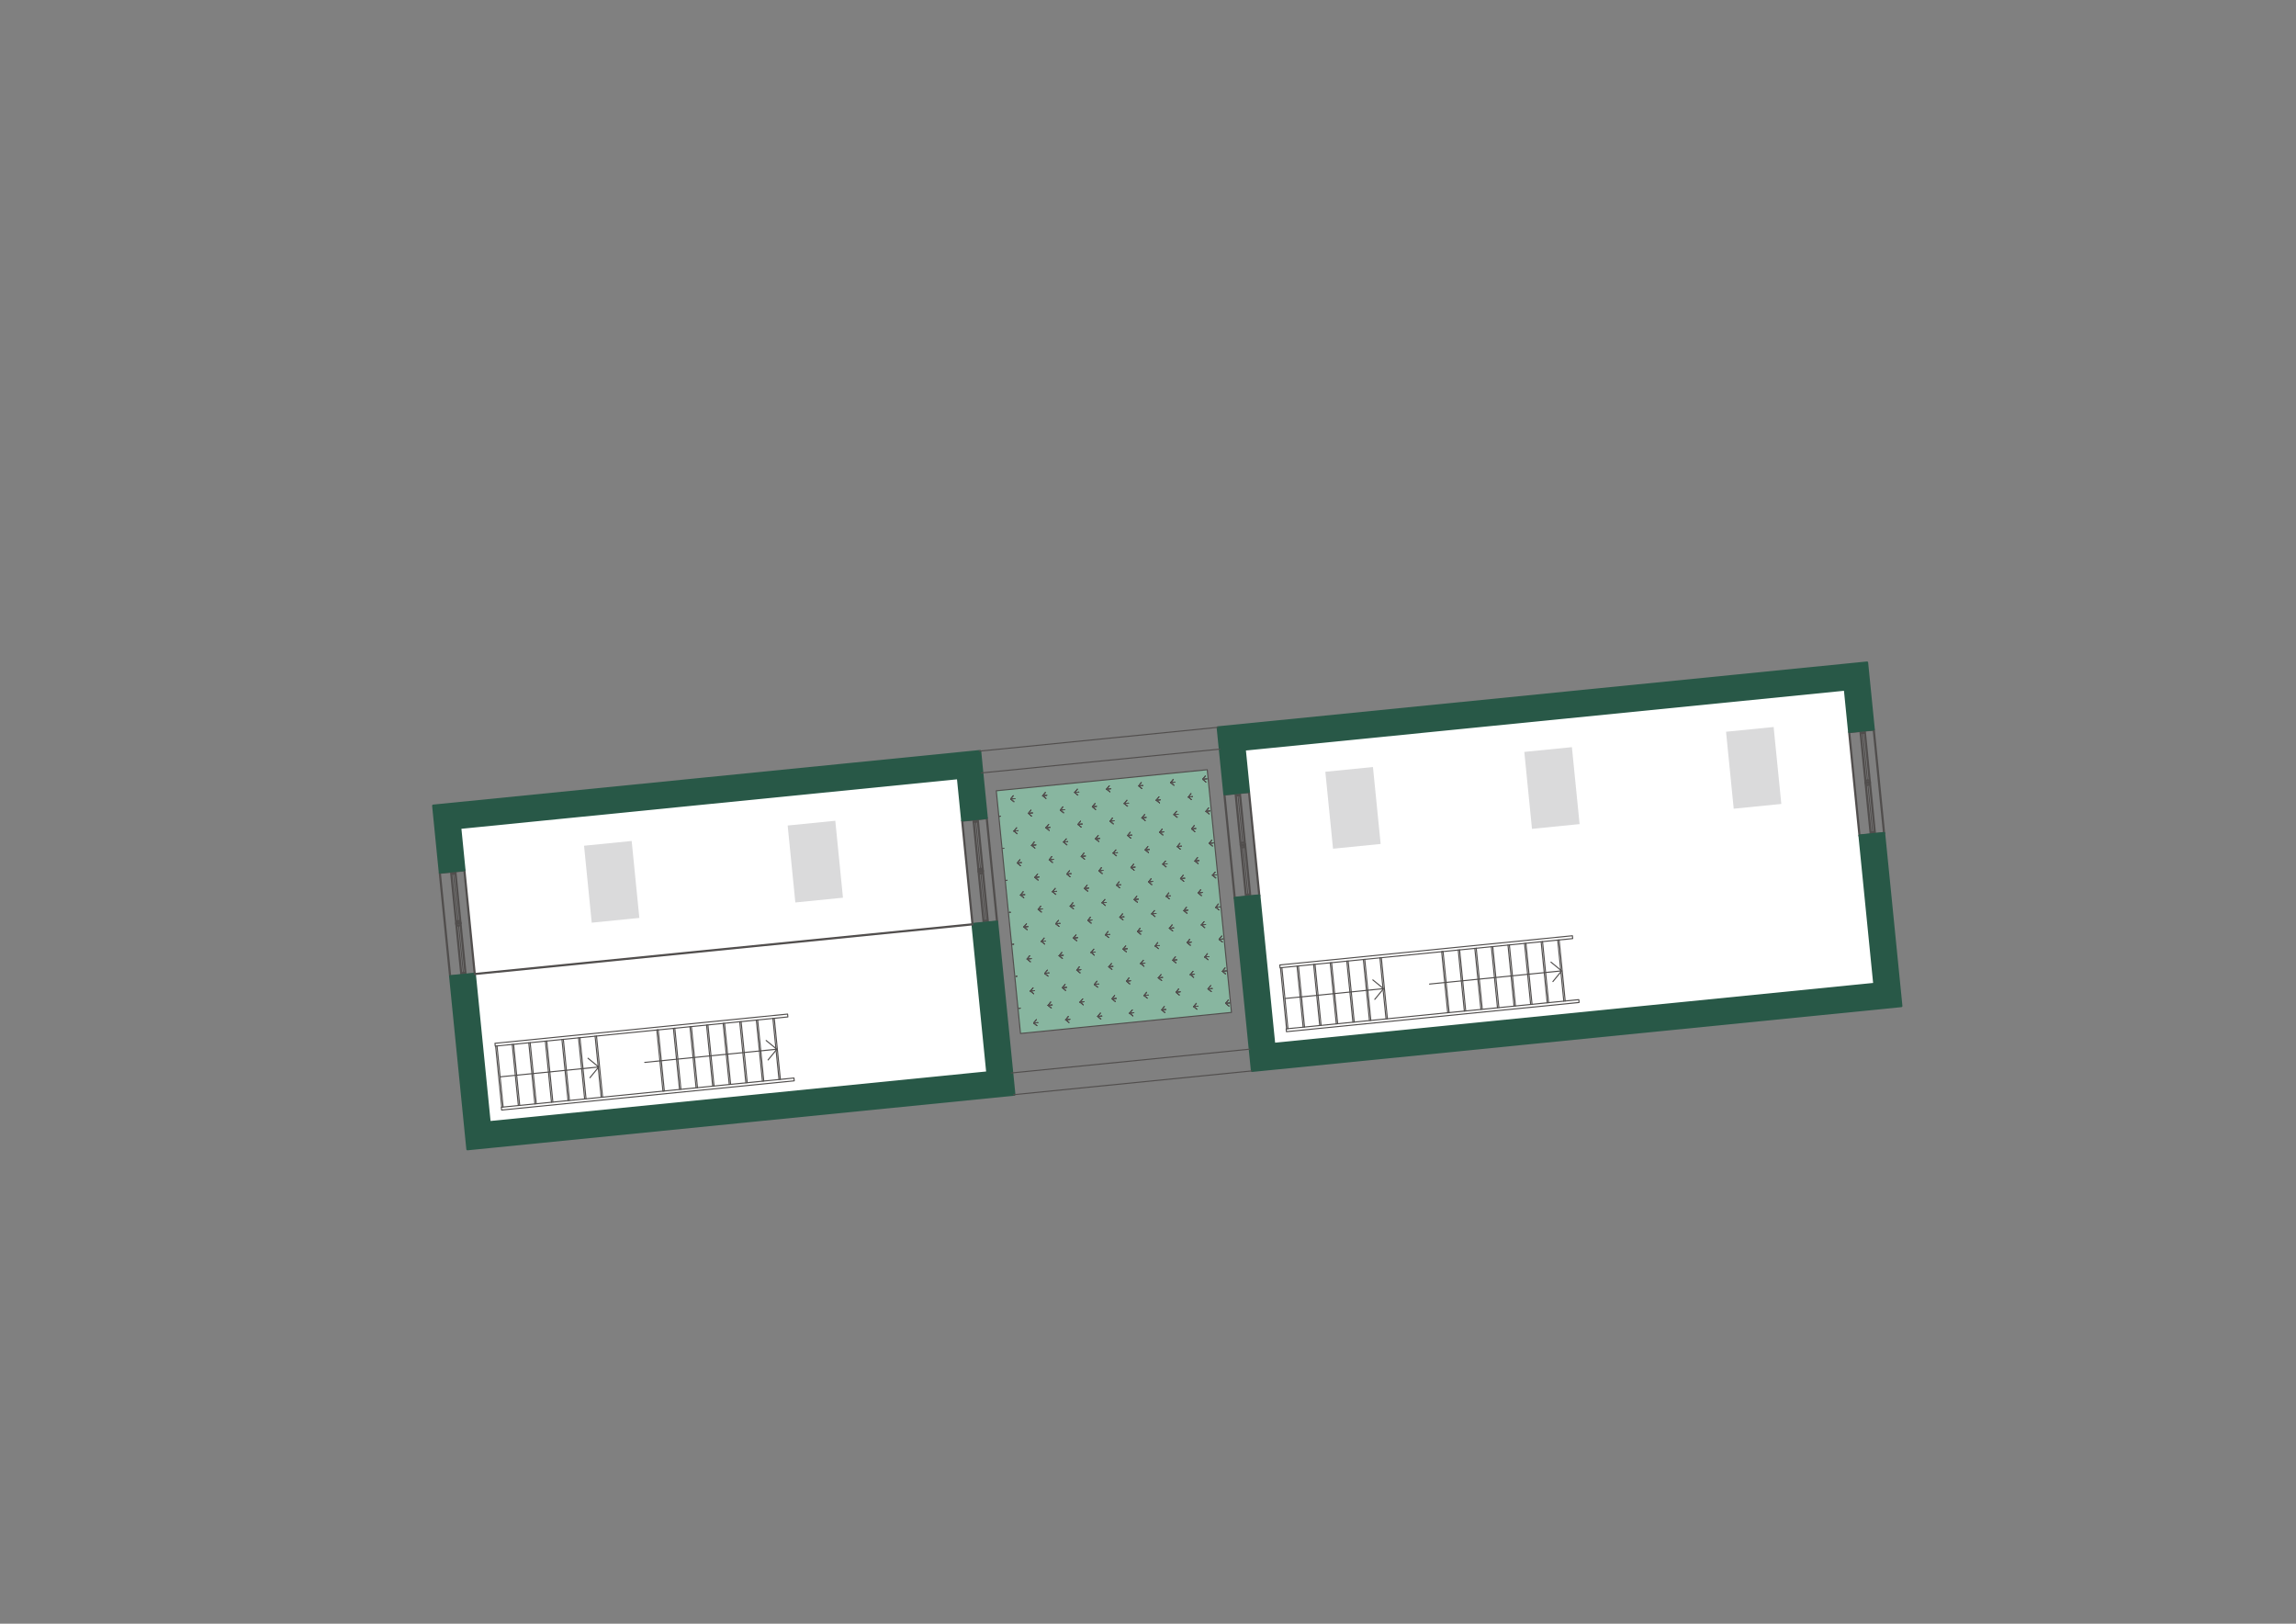 <?xml version="1.0" encoding="UTF-8"?>
<svg id="Layer_1" data-name="Layer 1" xmlns="http://www.w3.org/2000/svg" viewBox="0 0 841.89 595.28">
  <rect x="0" y="0" width="841.89" height="595.28" fill="#808080" stroke="none"/>
  <defs>
    <style>
      .cls-1 {
        fill: #285847;
        stroke: #285847;
      }

      .cls-1, .cls-2, .cls-3, .cls-4 {
        fill-rule: evenodd;
      }

      .cls-1, .cls-2, .cls-5, .cls-6 {
        stroke-width: .79px;
      }

      .cls-1, .cls-7, .cls-5, .cls-8, .cls-4 {
        stroke-linecap: round;
        stroke-linejoin: round;
      }

      .cls-9, .cls-3 {
        fill: #dadadb;
      }

      .cls-9, .cls-3, .cls-10, .cls-11 {
        stroke-width: 0px;
      }

      .cls-2, .cls-7, .cls-12, .cls-5, .cls-6, .cls-8, .cls-4 {
        fill: none;
        stroke: #514e4d;
      }

      .cls-2, .cls-12, .cls-6 {
        stroke-miterlimit: 22.93;
      }

      .cls-7, .cls-12, .cls-4 {
        stroke-width: .39px;
      }

      .cls-10 {
        fill: #88b6a0;
      }

      .cls-11 {
        fill: #fff;
      }

      .cls-8 {
        stroke-width: .29px;
      }
    </style>
  </defs>
  <rect class="cls-10" x="369.56" y="285.83" width="77.74" height="89.42" transform="translate(-30.81 42.2) rotate(-5.7)"/>
  <rect class="cls-11" x="173.69" y="294.12" width="183.41" height="108.44" transform="translate(-33.28 28.08) rotate(-5.7)"/>
  <rect class="cls-11" x="461.26" y="263.54" width="221.16" height="108.44" transform="translate(-28.73 58.36) rotate(-5.7)"/>
  <path class="cls-4" d="M469.27,353.78l.1,1.03,107.3-10.71-.1-1.04-107.3,10.71h0ZM471.61,377.19l.1,1.04,107.3-10.71-.1-1.04-107.3,10.71Z"/>
  <path class="cls-4" d="M471.75,377.18l-2.23-22.4M472.26,377.13l-2.23-22.4M477.83,376.57l-2.24-22.4M478.34,376.52l-2.24-22.4M483.91,375.97l-2.23-22.4M484.41,375.92l-2.23-22.4M489.99,375.36l-2.23-22.4M490.49,375.31l-2.23-22.4M496.07,374.75l-2.23-22.4M496.57,374.7l-2.23-22.4M502.15,374.14l-2.24-22.4M502.65,374.09l-2.23-22.4M508.22,373.54l-2.23-22.4M508.73,373.49l-2.23-22.4"/>
  <path class="cls-4" d="M504.1,366.38l3.21-3.92-3.92-3.21M507.29,362.46l-36.08,3.6"/>
  <path class="cls-4" d="M573.92,366.98l-2.23-22.4M573.41,367.03l-2.23-22.4M567.84,367.59l-2.23-22.4M567.33,367.64l-2.23-22.4M561.76,368.19l-2.24-22.4M561.25,368.24l-2.24-22.4M555.68,368.8l-2.23-22.4M555.17,368.85l-2.23-22.4M549.6,369.41l-2.24-22.4M549.09,369.46l-2.24-22.4M543.52,370.02l-2.23-22.4M543.01,370.07l-2.23-22.4M537.44,370.62l-2.24-22.4M536.94,370.67l-2.24-22.4M528.62,348.88l.51-.05,2.23,22.4-.51.05-2.23-22.4Z"/>
  <path class="cls-4" d="M569.41,359.86l3.21-3.92-3.92-3.21M572.6,355.94l-48.42,4.83"/>
  <path class="cls-3" d="M681.84,306.41l-220.06,21.96M503.43,281.2l2.82,28.21-17.46,1.74-2.82-28.21,17.46-1.74h0ZM576.38,273.92l2.82,28.21-17.46,1.74-2.81-28.21,17.46-1.74h0ZM650.35,266.53l2.82,28.21-17.46,1.74-2.81-28.21,17.46-1.74Z"/>
  <rect class="cls-5" x="679.92" y="267.85" width="9.06" height="38.19" transform="translate(-25.12 69.4) rotate(-5.7)"/>
  <line class="cls-12" x1="683.02" y1="268.68" x2="684.76" y2="286.18"/>
  <rect class="cls-6" x="683.11" y="267.86" width="1.57" height="19.1" transform="translate(-24.16 69.27) rotate(-5.7)"/>
  <path class="cls-2" d="M685.54,286.04l-1.56.16M682.24,268.78l1.56-.15"/>
  <line class="cls-12" x1="686.66" y1="305.15" x2="684.91" y2="287.65"/>
  <rect class="cls-6" x="685" y="286.87" width="1.57" height="19.1" transform="translate(-26.04 69.53) rotate(-5.7)"/>
  <path class="cls-2" d="M685.69,287.63l-1.56.16M685.87,305.2l1.56-.16"/>
  <rect class="cls-5" x="450.84" y="290.72" width="9.06" height="38.2" transform="translate(-28.52 46.76) rotate(-5.7)"/>
  <line class="cls-12" x1="453.93" y1="291.55" x2="455.68" y2="309.04"/>
  <rect class="cls-6" x="454.02" y="290.73" width="1.57" height="19.1" transform="translate(-27.59 46.69) rotate(-5.7)"/>
  <path class="cls-2" d="M456.45,308.9l-1.56.16M453.16,291.65l1.56-.16"/>
  <line class="cls-12" x1="457.58" y1="328.01" x2="455.83" y2="310.52"/>
  <rect class="cls-6" x="455.92" y="309.73" width="1.57" height="19.1" transform="translate(-29.43 46.9) rotate(-5.7)"/>
  <path class="cls-2" d="M456.61,310.5l-1.56.16M456.79,328.06l1.56-.16"/>
  <path class="cls-1" d="M685.06,247.41l2,20-9.02.9-1.55-15.49-220.07,21.97,1.55,15.49-9.02.9-2.45-24.51,238.11-23.77.45,4.51h0ZM461.77,328.28l5.43,54.41,220.06-21.97-5.43-54.41,9.02-.9,6.33,63.43-238.11,23.76-6.33-63.43,9.02-.9Z"/>
  <rect class="cls-5" x="354.68" y="300.32" width="9.06" height="38.2" transform="translate(-29.95 37.26) rotate(-5.7)"/>
  <line class="cls-12" x1="357.78" y1="301.14" x2="359.53" y2="318.64"/>
  <rect class="cls-6" x="357.87" y="300.33" width="1.56" height="19.1" transform="translate(-28.99 37.14) rotate(-5.7)"/>
  <path class="cls-2" d="M360.3,318.5l-1.56.16M357,301.25l1.56-.16"/>
  <line class="cls-12" x1="361.42" y1="337.61" x2="359.67" y2="320.11"/>
  <rect class="cls-6" x="359.77" y="319.33" width="1.56" height="19.1" transform="translate(-30.89 37.45) rotate(-5.7)"/>
  <path class="cls-2" d="M360.46,320.09l-1.56.16M360.64,337.66l1.56-.15"/>
  <rect class="cls-5" x="163.16" y="319.43" width="9.06" height="38.2" transform="translate(-32.81 18.34) rotate(-5.7)"/>
  <line class="cls-12" x1="166.26" y1="320.26" x2="168.01" y2="337.75"/>
  <rect class="cls-6" x="166.35" y="319.44" width="1.57" height="19.1" transform="translate(-31.86 18.23) rotate(-5.7)"/>
  <path class="cls-2" d="M168.78,337.62l-1.56.16M165.48,320.36l1.56-.15"/>
  <line class="cls-12" x1="169.9" y1="356.72" x2="168.16" y2="339.23"/>
  <rect class="cls-6" x="168.25" y="338.44" width="1.56" height="19.1" transform="translate(-33.68 18.48) rotate(-5.69)"/>
  <path class="cls-2" d="M168.94,339.21l-1.56.16M169.12,356.78l1.56-.15"/>
  <path class="cls-1" d="M359.83,279.87l2,20-9.02.9-1.55-15.49-182.5,18.21,1.54,15.49-9.02.9-2.44-24.51,200.55-20.02.45,4.51h0ZM174.09,356.99l5.43,54.41,182.5-18.22-5.43-54.41,9.02-.9,6.33,63.44-200.55,20.02-6.33-63.43,9.02-.9Z"/>
  <path class="cls-4" d="M181.49,382.5l.1,1.03,107.3-10.71-.1-1.04-107.3,10.71h0ZM183.83,405.92l.1,1.04,107.3-10.71-.1-1.03-107.3,10.71Z"/>
  <path class="cls-4" d="M183.97,405.9l-2.24-22.4M184.48,405.85l-2.24-22.4M190.06,405.29l-2.24-22.4M190.56,405.24l-2.24-22.4M196.13,404.69l-2.24-22.4M196.64,404.64l-2.24-22.4M202.21,404.08l-2.24-22.4M202.72,404.03l-2.24-22.4M208.29,403.48l-2.24-22.4M208.8,403.42l-2.24-22.4M214.37,402.87l-2.24-22.4M214.88,402.82l-2.24-22.4M220.45,402.26l-2.24-22.4M220.96,402.21l-2.24-22.4"/>
  <path class="cls-4" d="M216.32,395.1l3.21-3.92-3.92-3.21M219.51,391.18l-36.08,3.6"/>
  <path class="cls-4" d="M286.14,395.71l-2.24-22.4M285.64,395.76l-2.24-22.4M280.06,396.31l-2.24-22.4M279.56,396.36l-2.23-22.4M273.99,396.92l-2.24-22.4M273.48,396.97l-2.24-22.4M267.9,397.52l-2.24-22.4M267.4,397.57l-2.24-22.4M261.82,398.13l-2.24-22.4M261.32,398.18l-2.24-22.4M255.75,398.74l-2.24-22.4M255.24,398.79l-2.24-22.4M249.67,399.34l-2.24-22.4M249.16,399.39l-2.23-22.4M240.84,377.6l.51-.05,2.24,22.4-.51.05-2.24-22.4Z"/>
  <path class="cls-4" d="M281.64,388.59l3.21-3.92-3.92-3.21M284.83,384.66l-48.42,4.83"/>
  <rect class="cls-9" x="290.2" y="301.68" width="17.55" height="28.35" transform="translate(-29.91 31.28) rotate(-5.7)"/>
  <rect class="cls-9" x="215.5" y="309.13" width="17.55" height="28.35" transform="translate(-30.98 23.86) rotate(-5.7)"/>
  <line class="cls-5" x1="356.6" y1="338.87" x2="174.1" y2="357.08"/>
  <path class="cls-2" d="M359.97,318.54l-1.56.16M356.68,301.28l1.56-.16"/>
  <path class="cls-4" d="M446.5,266.66l-87.46,8.73M447.3,274.64l-87.46,8.73"/>
  <path class="cls-4" d="M458.28,384.64l-87.46,8.73M459.07,392.61l-87.46,8.73"/>
  <g>
    <g>
      <line class="cls-8" x1="370.56" y1="292.94" x2="372.14" y2="292.79"/>
      <line class="cls-8" x1="382.31" y1="291.72" x2="383.85" y2="291.56"/>
      <line class="cls-8" x1="394.06" y1="290.54" x2="395.59" y2="290.38"/>
      <line class="cls-8" x1="405.76" y1="289.32" x2="407.34" y2="289.16"/>
      <line class="cls-8" x1="417.51" y1="288.13" x2="419.05" y2="287.98"/>
      <line class="cls-8" x1="429.26" y1="286.91" x2="430.8" y2="286.75"/>
      <line class="cls-8" x1="440.97" y1="285.69" x2="442.54" y2="285.53"/>
      <line class="cls-8" x1="366.46" y1="299.29" x2="366.86" y2="299.25"/>
      <line class="cls-8" x1="377.07" y1="298.19" x2="378.6" y2="298.03"/>
      <line class="cls-8" x1="388.77" y1="297" x2="390.35" y2="296.84"/>
      <line class="cls-8" x1="400.52" y1="295.78" x2="402.06" y2="295.62"/>
      <line class="cls-8" x1="412.23" y1="294.6" x2="413.81" y2="294.44"/>
      <line class="cls-8" x1="423.98" y1="293.38" x2="425.51" y2="293.22"/>
      <line class="cls-8" x1="435.72" y1="292.2" x2="437.26" y2="292.04"/>
      <line class="cls-8" x1="371.78" y1="304.69" x2="373.32" y2="304.53"/>
      <line class="cls-8" x1="383.53" y1="303.47" x2="385.07" y2="303.31"/>
      <line class="cls-8" x1="395.24" y1="302.25" x2="396.82" y2="302.09"/>
      <line class="cls-8" x1="406.99" y1="301.06" x2="408.52" y2="300.9"/>
      <line class="cls-8" x1="418.69" y1="299.84" x2="420.27" y2="299.68"/>
      <line class="cls-8" x1="430.44" y1="298.66" x2="432.02" y2="298.5"/>
      <line class="cls-8" x1="442.19" y1="297.44" x2="443.72" y2="297.28"/>
      <line class="cls-8" x1="367.69" y1="311.04" x2="368.08" y2="311"/>
      <line class="cls-8" x1="378.25" y1="309.93" x2="379.83" y2="309.77"/>
      <line class="cls-8" x1="390" y1="308.71" x2="391.53" y2="308.55"/>
      <line class="cls-8" x1="401.7" y1="307.53" x2="403.28" y2="307.37"/>
      <line class="cls-8" x1="413.45" y1="306.31" x2="414.99" y2="306.15"/>
      <line class="cls-8" x1="425.2" y1="305.12" x2="426.74" y2="304.97"/>
      <line class="cls-8" x1="436.91" y1="303.9" x2="438.48" y2="303.74"/>
      <line class="cls-8" x1="373.01" y1="316.4" x2="374.54" y2="316.24"/>
      <line class="cls-8" x1="384.71" y1="315.21" x2="386.29" y2="315.06"/>
      <line class="cls-8" x1="396.46" y1="313.99" x2="398" y2="313.84"/>
      <line class="cls-8" x1="408.17" y1="312.77" x2="409.75" y2="312.61"/>
      <line class="cls-8" x1="419.92" y1="311.59" x2="421.45" y2="311.43"/>
      <line class="cls-8" x1="431.66" y1="310.37" x2="433.2" y2="310.21"/>
      <line class="cls-8" x1="443.37" y1="309.18" x2="444.95" y2="309.03"/>
      <line class="cls-8" x1="368.91" y1="322.75" x2="369.3" y2="322.71"/>
      <line class="cls-8" x1="379.47" y1="321.68" x2="381.01" y2="321.52"/>
      <line class="cls-8" x1="391.18" y1="320.46" x2="392.75" y2="320.3"/>
      <line class="cls-8" x1="402.92" y1="319.28" x2="404.46" y2="319.08"/>
      <line class="cls-8" x1="414.67" y1="318.05" x2="416.21" y2="317.9"/>
      <line class="cls-8" x1="426.38" y1="316.83" x2="427.96" y2="316.67"/>
      <line class="cls-8" x1="438.13" y1="315.65" x2="439.67" y2="315.49"/>
      <line class="cls-8" x1="374.19" y1="328.14" x2="375.77" y2="327.99"/>
      <line class="cls-8" x1="385.93" y1="326.92" x2="387.47" y2="326.76"/>
      <line class="cls-8" x1="397.64" y1="325.74" x2="399.22" y2="325.58"/>
      <line class="cls-8" x1="409.39" y1="324.52" x2="410.93" y2="324.36"/>
      <line class="cls-8" x1="421.14" y1="323.3" x2="422.67" y2="323.14"/>
      <line class="cls-8" x1="432.85" y1="322.11" x2="434.42" y2="321.96"/>
      <line class="cls-8" x1="444.59" y1="320.89" x2="446.13" y2="320.73"/>
      <line class="cls-8" x1="370.09" y1="334.49" x2="370.48" y2="334.45"/>
      <line class="cls-8" x1="380.65" y1="333.39" x2="382.23" y2="333.23"/>
      <line class="cls-8" x1="392.4" y1="332.21" x2="393.94" y2="332.05"/>
      <line class="cls-8" x1="404.11" y1="330.98" x2="405.68" y2="330.83"/>
      <line class="cls-8" x1="415.86" y1="329.8" x2="417.43" y2="329.64"/>
      <line class="cls-8" x1="427.6" y1="328.58" x2="429.14" y2="328.42"/>
      <line class="cls-8" x1="439.31" y1="327.36" x2="440.89" y2="327.2"/>
      <line class="cls-8" x1="375.41" y1="339.85" x2="376.95" y2="339.7"/>
      <line class="cls-8" x1="387.12" y1="338.67" x2="388.69" y2="338.51"/>
      <line class="cls-8" x1="398.87" y1="337.45" x2="400.4" y2="337.29"/>
      <line class="cls-8" x1="410.61" y1="336.26" x2="412.15" y2="336.11"/>
      <line class="cls-8" x1="422.32" y1="335.04" x2="423.9" y2="334.89"/>
      <line class="cls-8" x1="434.07" y1="333.86" x2="435.6" y2="333.67"/>
      <line class="cls-8" x1="445.77" y1="332.64" x2="447.35" y2="332.48"/>
      <line class="cls-8" x1="371.31" y1="346.2" x2="371.7" y2="346.16"/>
      <line class="cls-8" x1="381.87" y1="345.14" x2="383.41" y2="344.98"/>
      <line class="cls-8" x1="393.58" y1="343.91" x2="395.16" y2="343.76"/>
      <line class="cls-8" x1="405.33" y1="342.73" x2="406.91" y2="342.57"/>
      <line class="cls-8" x1="417.08" y1="341.51" x2="418.61" y2="341.35"/>
      <line class="cls-8" x1="428.78" y1="340.32" x2="430.36" y2="340.17"/>
      <line class="cls-8" x1="440.53" y1="339.1" x2="442.07" y2="338.94"/>
      <line class="cls-8" x1="376.59" y1="351.6" x2="378.17" y2="351.44"/>
      <line class="cls-8" x1="388.34" y1="350.38" x2="389.88" y2="350.22"/>
      <line class="cls-8" x1="400.09" y1="349.19" x2="401.63" y2="349.04"/>
      <line class="cls-8" x1="411.79" y1="347.97" x2="413.37" y2="347.81"/>
      <line class="cls-8" x1="423.54" y1="346.79" x2="425.08" y2="346.63"/>
      <line class="cls-8" x1="435.25" y1="345.57" x2="436.83" y2="345.41"/>
      <line class="cls-8" x1="447" y1="344.39" x2="448.53" y2="344.23"/>
      <line class="cls-8" x1="372.49" y1="357.95" x2="372.89" y2="357.91"/>
      <line class="cls-8" x1="383.06" y1="356.88" x2="384.63" y2="356.68"/>
      <line class="cls-8" x1="394.81" y1="355.66" x2="396.34" y2="355.5"/>
      <line class="cls-8" x1="406.55" y1="354.44" x2="408.09" y2="354.28"/>
      <line class="cls-8" x1="418.26" y1="353.26" x2="419.84" y2="353.1"/>
      <line class="cls-8" x1="430.01" y1="352.03" x2="431.54" y2="351.88"/>
      <line class="cls-8" x1="441.72" y1="350.85" x2="443.29" y2="350.69"/>
      <line class="cls-8" x1="377.82" y1="363.35" x2="379.35" y2="363.19"/>
      <line class="cls-8" x1="389.52" y1="362.13" x2="391.1" y2="361.97"/>
      <line class="cls-8" x1="401.27" y1="360.9" x2="402.85" y2="360.75"/>
      <line class="cls-8" x1="413.02" y1="359.72" x2="414.55" y2="359.56"/>
      <line class="cls-8" x1="424.72" y1="358.5" x2="426.3" y2="358.34"/>
      <line class="cls-8" x1="436.47" y1="357.32" x2="438.01" y2="357.16"/>
      <line class="cls-8" x1="448.22" y1="356.09" x2="449.76" y2="355.94"/>
      <line class="cls-8" x1="373.72" y1="369.69" x2="374.11" y2="369.65"/>
      <line class="cls-8" x1="384.28" y1="368.59" x2="385.82" y2="368.43"/>
      <line class="cls-8" x1="396.03" y1="367.41" x2="397.56" y2="367.25"/>
      <line class="cls-8" x1="407.73" y1="366.19" x2="409.31" y2="366.03"/>
      <line class="cls-8" x1="419.48" y1="364.96" x2="421.02" y2="364.81"/>
      <line class="cls-8" x1="431.19" y1="363.78" x2="432.77" y2="363.62"/>
      <line class="cls-8" x1="442.94" y1="362.56" x2="444.51" y2="362.4"/>
      <line class="cls-8" x1="379" y1="375.05" x2="380.57" y2="374.9"/>
      <line class="cls-8" x1="390.74" y1="373.87" x2="392.32" y2="373.71"/>
      <line class="cls-8" x1="402.49" y1="372.65" x2="404.03" y2="372.49"/>
      <line class="cls-8" x1="414.2" y1="371.47" x2="415.78" y2="371.27"/>
      <line class="cls-8" x1="425.95" y1="370.25" x2="427.48" y2="370.09"/>
      <line class="cls-8" x1="437.69" y1="369.02" x2="439.23" y2="368.87"/>
      <line class="cls-8" x1="449.4" y1="367.84" x2="450.98" y2="367.68"/>
      <line class="cls-8" x1="440.97" y1="285.69" x2="442.19" y2="286.71"/>
      <line class="cls-8" x1="429.26" y1="286.91" x2="430.44" y2="287.9"/>
      <line class="cls-8" x1="435.72" y1="292.2" x2="436.91" y2="293.18"/>
      <line class="cls-8" x1="442.19" y1="297.44" x2="443.37" y2="298.42"/>
      <line class="cls-8" x1="417.51" y1="288.13" x2="418.73" y2="289.12"/>
      <line class="cls-8" x1="423.98" y1="293.38" x2="425.2" y2="294.36"/>
      <line class="cls-8" x1="430.44" y1="298.66" x2="431.66" y2="299.64"/>
      <line class="cls-8" x1="436.91" y1="303.9" x2="438.13" y2="304.89"/>
      <line class="cls-8" x1="443.37" y1="309.18" x2="444.59" y2="310.17"/>
      <line class="cls-8" x1="405.76" y1="289.32" x2="406.99" y2="290.3"/>
      <line class="cls-8" x1="412.23" y1="294.6" x2="413.45" y2="295.58"/>
      <line class="cls-8" x1="418.69" y1="299.84" x2="419.92" y2="300.83"/>
      <line class="cls-8" x1="425.2" y1="305.12" x2="426.38" y2="306.11"/>
      <line class="cls-8" x1="431.66" y1="310.37" x2="432.85" y2="311.35"/>
      <line class="cls-8" x1="438.13" y1="315.65" x2="439.35" y2="316.63"/>
      <line class="cls-8" x1="444.59" y1="320.89" x2="445.81" y2="321.88"/>
      <line class="cls-8" x1="394.06" y1="290.54" x2="395.24" y2="291.52"/>
      <line class="cls-8" x1="400.52" y1="295.78" x2="401.74" y2="296.77"/>
      <line class="cls-8" x1="406.99" y1="301.06" x2="408.21" y2="302.05"/>
      <line class="cls-8" x1="413.45" y1="306.31" x2="414.67" y2="307.29"/>
      <line class="cls-8" x1="419.92" y1="311.59" x2="421.14" y2="312.58"/>
      <line class="cls-8" x1="426.38" y1="316.83" x2="427.6" y2="317.82"/>
      <line class="cls-8" x1="432.85" y1="322.11" x2="434.07" y2="323.1"/>
      <line class="cls-8" x1="439.31" y1="327.36" x2="440.53" y2="328.34"/>
      <line class="cls-8" x1="445.77" y1="332.64" x2="447" y2="333.62"/>
      <line class="cls-8" x1="382.31" y1="291.72" x2="383.53" y2="292.71"/>
      <line class="cls-8" x1="388.77" y1="297" x2="390" y2="297.99"/>
      <line class="cls-8" x1="395.24" y1="302.25" x2="396.46" y2="303.23"/>
      <line class="cls-8" x1="401.7" y1="307.53" x2="402.92" y2="308.51"/>
      <line class="cls-8" x1="408.17" y1="312.77" x2="409.39" y2="313.76"/>
      <line class="cls-8" x1="414.67" y1="318.05" x2="415.86" y2="319.04"/>
      <line class="cls-8" x1="421.14" y1="323.34" x2="422.32" y2="324.32"/>
      <line class="cls-8" x1="427.6" y1="328.58" x2="428.82" y2="329.56"/>
      <line class="cls-8" x1="434.07" y1="333.86" x2="435.29" y2="334.85"/>
      <line class="cls-8" x1="440.53" y1="339.1" x2="441.76" y2="340.09"/>
      <line class="cls-8" x1="447" y1="344.39" x2="448.22" y2="345.37"/>
      <line class="cls-8" x1="370.56" y1="292.94" x2="371.78" y2="293.93"/>
      <line class="cls-8" x1="377.07" y1="298.19" x2="378.25" y2="299.21"/>
      <line class="cls-8" x1="383.53" y1="303.47" x2="384.71" y2="304.45"/>
      <line class="cls-8" x1="390" y1="308.75" x2="391.22" y2="309.74"/>
      <line class="cls-8" x1="396.46" y1="313.99" x2="397.68" y2="314.98"/>
      <line class="cls-8" x1="402.92" y1="319.28" x2="404.15" y2="320.26"/>
      <line class="cls-8" x1="409.39" y1="324.52" x2="410.61" y2="325.5"/>
      <line class="cls-8" x1="415.86" y1="329.8" x2="417.08" y2="330.79"/>
      <line class="cls-8" x1="422.32" y1="335.04" x2="423.54" y2="336.03"/>
      <line class="cls-8" x1="428.78" y1="340.32" x2="430.01" y2="341.31"/>
      <line class="cls-8" x1="435.25" y1="345.57" x2="436.47" y2="346.55"/>
      <line class="cls-8" x1="441.76" y1="350.85" x2="442.94" y2="351.84"/>
      <line class="cls-8" x1="448.22" y1="356.09" x2="449.4" y2="357.08"/>
      <line class="cls-8" x1="371.78" y1="304.69" x2="373.01" y2="305.67"/>
      <line class="cls-8" x1="378.25" y1="309.93" x2="379.47" y2="310.92"/>
      <line class="cls-8" x1="384.71" y1="315.21" x2="385.93" y2="316.2"/>
      <line class="cls-8" x1="391.18" y1="320.46" x2="392.4" y2="321.44"/>
      <line class="cls-8" x1="397.64" y1="325.74" x2="398.87" y2="326.73"/>
      <line class="cls-8" x1="404.15" y1="330.98" x2="405.33" y2="331.97"/>
      <line class="cls-8" x1="410.61" y1="336.26" x2="411.79" y2="337.25"/>
      <line class="cls-8" x1="417.08" y1="341.51" x2="418.26" y2="342.49"/>
      <line class="cls-8" x1="423.54" y1="346.79" x2="424.77" y2="347.78"/>
      <line class="cls-8" x1="430.01" y1="352.03" x2="431.23" y2="353.02"/>
      <line class="cls-8" x1="436.47" y1="357.32" x2="437.69" y2="358.3"/>
      <line class="cls-8" x1="442.94" y1="362.56" x2="444.16" y2="363.54"/>
      <line class="cls-8" x1="449.4" y1="367.84" x2="450.62" y2="368.83"/>
      <line class="cls-8" x1="373.01" y1="316.4" x2="374.19" y2="317.38"/>
      <line class="cls-8" x1="379.47" y1="321.68" x2="380.65" y2="322.66"/>
      <line class="cls-8" x1="385.93" y1="326.92" x2="387.16" y2="327.91"/>
      <line class="cls-8" x1="392.4" y1="332.21" x2="393.62" y2="333.19"/>
      <line class="cls-8" x1="398.87" y1="337.45" x2="400.09" y2="338.43"/>
      <line class="cls-8" x1="405.33" y1="342.73" x2="406.55" y2="343.72"/>
      <line class="cls-8" x1="411.79" y1="347.97" x2="413.02" y2="348.96"/>
      <line class="cls-8" x1="418.26" y1="353.26" x2="419.48" y2="354.24"/>
      <line class="cls-8" x1="424.72" y1="358.5" x2="425.95" y2="359.48"/>
      <line class="cls-8" x1="431.19" y1="363.78" x2="432.41" y2="364.77"/>
      <line class="cls-8" x1="437.69" y1="369.02" x2="438.88" y2="370.01"/>
      <line class="cls-8" x1="374.19" y1="328.14" x2="375.41" y2="329.13"/>
      <line class="cls-8" x1="380.65" y1="333.39" x2="381.87" y2="334.37"/>
      <line class="cls-8" x1="387.12" y1="338.67" x2="388.34" y2="339.66"/>
      <line class="cls-8" x1="393.58" y1="343.91" x2="394.81" y2="344.9"/>
      <line class="cls-8" x1="400.09" y1="349.19" x2="401.27" y2="350.18"/>
      <line class="cls-8" x1="406.55" y1="354.44" x2="407.73" y2="355.42"/>
      <line class="cls-8" x1="413.02" y1="359.72" x2="414.24" y2="360.7"/>
      <line class="cls-8" x1="419.48" y1="364.96" x2="420.7" y2="365.95"/>
      <line class="cls-8" x1="425.95" y1="370.25" x2="427.17" y2="371.23"/>
      <line class="cls-8" x1="375.41" y1="339.85" x2="376.63" y2="340.84"/>
      <line class="cls-8" x1="381.87" y1="345.14" x2="383.1" y2="346.12"/>
      <line class="cls-8" x1="388.34" y1="350.38" x2="389.56" y2="351.4"/>
      <line class="cls-8" x1="394.81" y1="355.66" x2="396.03" y2="356.65"/>
      <line class="cls-8" x1="401.27" y1="360.94" x2="402.49" y2="361.93"/>
      <line class="cls-8" x1="407.73" y1="366.19" x2="408.96" y2="367.17"/>
      <line class="cls-8" x1="414.2" y1="371.47" x2="415.42" y2="372.45"/>
      <line class="cls-8" x1="376.59" y1="351.6" x2="377.82" y2="352.59"/>
      <line class="cls-8" x1="383.06" y1="356.88" x2="384.28" y2="357.87"/>
      <line class="cls-8" x1="389.56" y1="362.13" x2="390.74" y2="363.11"/>
      <line class="cls-8" x1="396.03" y1="367.41" x2="397.21" y2="368.39"/>
      <line class="cls-8" x1="402.49" y1="372.65" x2="403.67" y2="373.63"/>
      <line class="cls-8" x1="377.82" y1="363.35" x2="379.04" y2="364.33"/>
      <line class="cls-8" x1="384.28" y1="368.59" x2="385.5" y2="369.57"/>
      <line class="cls-8" x1="390.74" y1="373.87" x2="391.97" y2="374.86"/>
      <line class="cls-8" x1="379" y1="375.05" x2="380.22" y2="376.04"/>
      <line class="cls-8" x1="370.56" y1="292.94" x2="371.55" y2="291.72"/>
      <line class="cls-8" x1="371.78" y1="304.69" x2="372.77" y2="303.47"/>
      <line class="cls-8" x1="377.07" y1="298.19" x2="378.05" y2="297"/>
      <line class="cls-8" x1="382.31" y1="291.72" x2="383.3" y2="290.54"/>
      <line class="cls-8" x1="373.01" y1="316.4" x2="373.99" y2="315.18"/>
      <line class="cls-8" x1="378.25" y1="309.93" x2="379.23" y2="308.71"/>
      <line class="cls-8" x1="383.53" y1="303.47" x2="384.52" y2="302.25"/>
      <line class="cls-8" x1="388.77" y1="297" x2="389.76" y2="295.78"/>
      <line class="cls-8" x1="394.06" y1="290.54" x2="395.04" y2="289.32"/>
      <line class="cls-8" x1="374.19" y1="328.14" x2="375.17" y2="326.92"/>
      <line class="cls-8" x1="379.47" y1="321.68" x2="380.46" y2="320.46"/>
      <line class="cls-8" x1="384.71" y1="315.21" x2="385.7" y2="313.99"/>
      <line class="cls-8" x1="390" y1="308.71" x2="390.98" y2="307.53"/>
      <line class="cls-8" x1="395.24" y1="302.25" x2="396.22" y2="301.06"/>
      <line class="cls-8" x1="400.52" y1="295.78" x2="401.51" y2="294.6"/>
      <line class="cls-8" x1="405.76" y1="289.32" x2="406.75" y2="288.09"/>
      <line class="cls-8" x1="375.41" y1="339.85" x2="376.39" y2="338.67"/>
      <line class="cls-8" x1="380.65" y1="333.39" x2="381.64" y2="332.21"/>
      <line class="cls-8" x1="385.93" y1="326.92" x2="386.92" y2="325.7"/>
      <line class="cls-8" x1="391.18" y1="320.46" x2="392.16" y2="319.23"/>
      <line class="cls-8" x1="396.46" y1="313.99" x2="397.45" y2="312.77"/>
      <line class="cls-8" x1="401.7" y1="307.53" x2="402.69" y2="306.31"/>
      <line class="cls-8" x1="406.99" y1="301.06" x2="407.97" y2="299.84"/>
      <line class="cls-8" x1="412.23" y1="294.6" x2="413.21" y2="293.38"/>
      <line class="cls-8" x1="417.51" y1="288.13" x2="418.5" y2="286.91"/>
      <line class="cls-8" x1="376.59" y1="351.6" x2="377.58" y2="350.38"/>
      <line class="cls-8" x1="381.87" y1="345.14" x2="382.86" y2="343.91"/>
      <line class="cls-8" x1="387.12" y1="338.67" x2="388.1" y2="337.45"/>
      <line class="cls-8" x1="392.4" y1="332.21" x2="393.39" y2="330.98"/>
      <line class="cls-8" x1="397.64" y1="325.74" x2="398.63" y2="324.52"/>
      <line class="cls-8" x1="402.92" y1="319.28" x2="403.91" y2="318.05"/>
      <line class="cls-8" x1="408.17" y1="312.77" x2="409.16" y2="311.59"/>
      <line class="cls-8" x1="413.45" y1="306.31" x2="414.44" y2="305.12"/>
      <line class="cls-8" x1="418.69" y1="299.84" x2="419.72" y2="298.62"/>
      <line class="cls-8" x1="423.98" y1="293.38" x2="424.96" y2="292.15"/>
      <line class="cls-8" x1="429.26" y1="286.91" x2="430.24" y2="285.69"/>
      <line class="cls-8" x1="377.82" y1="363.35" x2="378.8" y2="362.13"/>
      <line class="cls-8" x1="383.06" y1="356.88" x2="384.04" y2="355.66"/>
      <line class="cls-8" x1="388.34" y1="350.38" x2="389.33" y2="349.19"/>
      <line class="cls-8" x1="393.58" y1="343.91" x2="394.57" y2="342.73"/>
      <line class="cls-8" x1="398.87" y1="337.45" x2="399.85" y2="336.23"/>
      <line class="cls-8" x1="404.11" y1="330.98" x2="405.13" y2="329.76"/>
      <line class="cls-8" x1="409.39" y1="324.52" x2="410.38" y2="323.3"/>
      <line class="cls-8" x1="414.67" y1="318.05" x2="415.66" y2="316.83"/>
      <line class="cls-8" x1="419.92" y1="311.59" x2="420.9" y2="310.37"/>
      <line class="cls-8" x1="425.2" y1="305.12" x2="426.18" y2="303.9"/>
      <line class="cls-8" x1="430.44" y1="298.66" x2="431.43" y2="297.44"/>
      <line class="cls-8" x1="435.72" y1="292.2" x2="436.71" y2="290.97"/>
      <line class="cls-8" x1="440.97" y1="285.69" x2="441.95" y2="284.51"/>
      <line class="cls-8" x1="379" y1="375.05" x2="380.02" y2="373.83"/>
      <line class="cls-8" x1="384.28" y1="368.59" x2="385.26" y2="367.37"/>
      <line class="cls-8" x1="389.56" y1="362.13" x2="390.55" y2="360.9"/>
      <line class="cls-8" x1="394.81" y1="355.66" x2="395.79" y2="354.44"/>
      <line class="cls-8" x1="400.09" y1="349.19" x2="401.07" y2="347.97"/>
      <line class="cls-8" x1="405.33" y1="342.73" x2="406.32" y2="341.51"/>
      <line class="cls-8" x1="410.61" y1="336.26" x2="411.6" y2="335.04"/>
      <line class="cls-8" x1="415.86" y1="329.8" x2="416.84" y2="328.58"/>
      <line class="cls-8" x1="421.14" y1="323.3" x2="422.12" y2="322.11"/>
      <line class="cls-8" x1="426.38" y1="316.83" x2="427.37" y2="315.65"/>
      <line class="cls-8" x1="431.66" y1="310.37" x2="432.65" y2="309.18"/>
      <line class="cls-8" x1="436.91" y1="303.9" x2="437.89" y2="302.68"/>
      <line class="cls-8" x1="442.19" y1="297.44" x2="443.17" y2="296.22"/>
      <line class="cls-8" x1="390.74" y1="373.87" x2="391.73" y2="372.65"/>
      <line class="cls-8" x1="396.03" y1="367.41" x2="397.01" y2="366.19"/>
      <line class="cls-8" x1="401.27" y1="360.9" x2="402.25" y2="359.72"/>
      <line class="cls-8" x1="406.55" y1="354.44" x2="407.54" y2="353.26"/>
      <line class="cls-8" x1="411.79" y1="347.97" x2="412.78" y2="346.79"/>
      <line class="cls-8" x1="417.08" y1="341.51" x2="418.06" y2="340.29"/>
      <line class="cls-8" x1="422.32" y1="335.04" x2="423.31" y2="333.82"/>
      <line class="cls-8" x1="427.6" y1="328.58" x2="428.59" y2="327.36"/>
      <line class="cls-8" x1="432.85" y1="322.11" x2="433.83" y2="320.89"/>
      <line class="cls-8" x1="438.13" y1="315.65" x2="439.11" y2="314.43"/>
      <line class="cls-8" x1="443.37" y1="309.18" x2="444.36" y2="307.96"/>
      <line class="cls-8" x1="402.49" y1="372.65" x2="403.48" y2="371.43"/>
      <line class="cls-8" x1="407.73" y1="366.19" x2="408.72" y2="364.96"/>
      <line class="cls-8" x1="413.02" y1="359.72" x2="414" y2="358.5"/>
      <line class="cls-8" x1="418.26" y1="353.26" x2="419.24" y2="352.03"/>
      <line class="cls-8" x1="423.54" y1="346.79" x2="424.53" y2="345.57"/>
      <line class="cls-8" x1="428.78" y1="340.32" x2="429.77" y2="339.1"/>
      <line class="cls-8" x1="434.07" y1="333.86" x2="435.05" y2="332.64"/>
      <line class="cls-8" x1="439.31" y1="327.36" x2="440.29" y2="326.17"/>
      <line class="cls-8" x1="444.59" y1="320.89" x2="445.58" y2="319.71"/>
      <line class="cls-8" x1="414.2" y1="371.47" x2="415.19" y2="370.25"/>
      <line class="cls-8" x1="419.48" y1="364.96" x2="420.47" y2="363.78"/>
      <line class="cls-8" x1="424.72" y1="358.5" x2="425.71" y2="357.32"/>
      <line class="cls-8" x1="430.01" y1="352.03" x2="430.99" y2="350.81"/>
      <line class="cls-8" x1="435.25" y1="345.57" x2="436.24" y2="344.35"/>
      <line class="cls-8" x1="440.53" y1="339.1" x2="441.52" y2="337.88"/>
      <line class="cls-8" x1="445.77" y1="332.64" x2="446.76" y2="331.42"/>
      <line class="cls-8" x1="425.95" y1="370.25" x2="426.93" y2="369.02"/>
      <line class="cls-8" x1="431.19" y1="363.78" x2="432.18" y2="362.56"/>
      <line class="cls-8" x1="436.47" y1="357.32" x2="437.46" y2="356.09"/>
      <line class="cls-8" x1="441.76" y1="350.85" x2="442.74" y2="349.63"/>
      <line class="cls-8" x1="447" y1="344.39" x2="447.98" y2="343.16"/>
      <line class="cls-8" x1="437.69" y1="369.02" x2="438.68" y2="367.84"/>
      <line class="cls-8" x1="442.94" y1="362.56" x2="443.92" y2="361.34"/>
      <line class="cls-8" x1="448.22" y1="356.09" x2="449.2" y2="354.87"/>
      <line class="cls-8" x1="449.4" y1="367.84" x2="450.39" y2="366.62"/>
      <line class="cls-8" x1="370.56" y1="292.94" x2="372.14" y2="292.79"/>
      <line class="cls-8" x1="382.31" y1="291.72" x2="383.85" y2="291.56"/>
      <line class="cls-8" x1="394.06" y1="290.54" x2="395.59" y2="290.38"/>
      <line class="cls-8" x1="405.76" y1="289.32" x2="407.34" y2="289.16"/>
      <line class="cls-8" x1="417.51" y1="288.13" x2="419.05" y2="287.98"/>
      <line class="cls-8" x1="429.26" y1="286.91" x2="430.8" y2="286.75"/>
      <line class="cls-8" x1="440.97" y1="285.69" x2="442.54" y2="285.53"/>
      <line class="cls-8" x1="366.46" y1="299.29" x2="366.86" y2="299.25"/>
      <line class="cls-8" x1="377.07" y1="298.19" x2="378.6" y2="298.03"/>
      <line class="cls-8" x1="388.77" y1="297" x2="390.35" y2="296.84"/>
      <line class="cls-8" x1="400.52" y1="295.78" x2="402.06" y2="295.62"/>
      <line class="cls-8" x1="412.23" y1="294.6" x2="413.81" y2="294.44"/>
      <line class="cls-8" x1="423.98" y1="293.38" x2="425.51" y2="293.22"/>
      <line class="cls-8" x1="435.72" y1="292.2" x2="437.26" y2="292.04"/>
      <line class="cls-8" x1="371.78" y1="304.69" x2="373.32" y2="304.53"/>
      <line class="cls-8" x1="383.53" y1="303.47" x2="385.07" y2="303.31"/>
      <line class="cls-8" x1="395.24" y1="302.25" x2="396.82" y2="302.09"/>
      <line class="cls-8" x1="406.99" y1="301.06" x2="408.52" y2="300.9"/>
      <line class="cls-8" x1="418.69" y1="299.84" x2="420.27" y2="299.68"/>
      <line class="cls-8" x1="430.44" y1="298.66" x2="432.02" y2="298.5"/>
      <line class="cls-8" x1="442.19" y1="297.44" x2="443.72" y2="297.28"/>
      <line class="cls-8" x1="367.69" y1="311.04" x2="368.08" y2="311"/>
      <line class="cls-8" x1="378.25" y1="309.93" x2="379.83" y2="309.77"/>
      <line class="cls-8" x1="390" y1="308.71" x2="391.53" y2="308.55"/>
      <line class="cls-8" x1="401.7" y1="307.53" x2="403.28" y2="307.37"/>
      <line class="cls-8" x1="413.45" y1="306.31" x2="414.99" y2="306.15"/>
      <line class="cls-8" x1="425.2" y1="305.12" x2="426.74" y2="304.97"/>
      <line class="cls-8" x1="436.91" y1="303.9" x2="438.48" y2="303.74"/>
      <line class="cls-8" x1="373.01" y1="316.4" x2="374.54" y2="316.24"/>
      <line class="cls-8" x1="384.71" y1="315.21" x2="386.29" y2="315.06"/>
      <line class="cls-8" x1="396.46" y1="313.99" x2="398" y2="313.84"/>
      <line class="cls-8" x1="408.17" y1="312.77" x2="409.75" y2="312.61"/>
      <line class="cls-8" x1="419.92" y1="311.59" x2="421.45" y2="311.43"/>
      <line class="cls-8" x1="431.66" y1="310.37" x2="433.2" y2="310.21"/>
      <line class="cls-8" x1="443.37" y1="309.18" x2="444.95" y2="309.03"/>
      <line class="cls-8" x1="368.91" y1="322.75" x2="369.3" y2="322.71"/>
      <line class="cls-8" x1="379.47" y1="321.68" x2="381.01" y2="321.52"/>
      <line class="cls-8" x1="391.18" y1="320.46" x2="392.75" y2="320.3"/>
      <line class="cls-8" x1="402.92" y1="319.28" x2="404.46" y2="319.08"/>
      <line class="cls-8" x1="414.67" y1="318.05" x2="416.21" y2="317.9"/>
      <line class="cls-8" x1="426.38" y1="316.83" x2="427.96" y2="316.67"/>
      <line class="cls-8" x1="438.13" y1="315.65" x2="439.67" y2="315.49"/>
      <line class="cls-8" x1="374.19" y1="328.14" x2="375.77" y2="327.99"/>
      <line class="cls-8" x1="385.93" y1="326.92" x2="387.47" y2="326.76"/>
      <line class="cls-8" x1="397.64" y1="325.74" x2="399.22" y2="325.58"/>
      <line class="cls-8" x1="409.39" y1="324.52" x2="410.93" y2="324.36"/>
      <line class="cls-8" x1="421.14" y1="323.3" x2="422.67" y2="323.14"/>
      <line class="cls-8" x1="432.85" y1="322.11" x2="434.42" y2="321.96"/>
      <line class="cls-8" x1="444.59" y1="320.89" x2="446.13" y2="320.73"/>
      <line class="cls-8" x1="370.09" y1="334.49" x2="370.48" y2="334.45"/>
      <line class="cls-8" x1="380.65" y1="333.39" x2="382.23" y2="333.23"/>
      <line class="cls-8" x1="392.4" y1="332.21" x2="393.94" y2="332.05"/>
      <line class="cls-8" x1="404.11" y1="330.98" x2="405.68" y2="330.83"/>
      <line class="cls-8" x1="415.86" y1="329.8" x2="417.43" y2="329.64"/>
      <line class="cls-8" x1="427.6" y1="328.58" x2="429.14" y2="328.42"/>
      <line class="cls-8" x1="439.31" y1="327.36" x2="440.89" y2="327.2"/>
      <line class="cls-8" x1="375.41" y1="339.85" x2="376.95" y2="339.7"/>
      <line class="cls-8" x1="387.12" y1="338.67" x2="388.69" y2="338.51"/>
      <line class="cls-8" x1="398.87" y1="337.45" x2="400.4" y2="337.29"/>
      <line class="cls-8" x1="410.61" y1="336.26" x2="412.15" y2="336.11"/>
      <line class="cls-8" x1="422.32" y1="335.04" x2="423.9" y2="334.89"/>
      <line class="cls-8" x1="434.07" y1="333.86" x2="435.6" y2="333.67"/>
      <line class="cls-8" x1="445.77" y1="332.64" x2="447.35" y2="332.48"/>
      <line class="cls-8" x1="371.31" y1="346.2" x2="371.7" y2="346.16"/>
      <line class="cls-8" x1="381.87" y1="345.14" x2="383.41" y2="344.98"/>
      <line class="cls-8" x1="393.58" y1="343.91" x2="395.16" y2="343.76"/>
      <line class="cls-8" x1="405.33" y1="342.73" x2="406.91" y2="342.57"/>
      <line class="cls-8" x1="417.08" y1="341.51" x2="418.61" y2="341.35"/>
      <line class="cls-8" x1="428.78" y1="340.32" x2="430.36" y2="340.17"/>
      <line class="cls-8" x1="440.53" y1="339.1" x2="442.07" y2="338.94"/>
      <line class="cls-8" x1="376.59" y1="351.6" x2="378.17" y2="351.44"/>
      <line class="cls-8" x1="388.34" y1="350.38" x2="389.88" y2="350.22"/>
      <line class="cls-8" x1="400.09" y1="349.19" x2="401.63" y2="349.04"/>
      <line class="cls-8" x1="411.79" y1="347.97" x2="413.37" y2="347.81"/>
      <line class="cls-8" x1="423.54" y1="346.79" x2="425.08" y2="346.63"/>
      <line class="cls-8" x1="435.25" y1="345.57" x2="436.83" y2="345.41"/>
      <line class="cls-8" x1="447" y1="344.39" x2="448.53" y2="344.23"/>
      <line class="cls-8" x1="372.49" y1="357.95" x2="372.89" y2="357.91"/>
      <line class="cls-8" x1="383.06" y1="356.88" x2="384.63" y2="356.68"/>
      <line class="cls-8" x1="394.81" y1="355.66" x2="396.34" y2="355.5"/>
      <line class="cls-8" x1="406.55" y1="354.44" x2="408.09" y2="354.28"/>
      <line class="cls-8" x1="418.26" y1="353.26" x2="419.84" y2="353.1"/>
      <line class="cls-8" x1="430.01" y1="352.03" x2="431.54" y2="351.88"/>
      <line class="cls-8" x1="441.72" y1="350.85" x2="443.29" y2="350.69"/>
      <line class="cls-8" x1="377.82" y1="363.35" x2="379.35" y2="363.19"/>
      <line class="cls-8" x1="389.52" y1="362.13" x2="391.1" y2="361.97"/>
      <line class="cls-8" x1="401.27" y1="360.9" x2="402.85" y2="360.75"/>
      <line class="cls-8" x1="413.02" y1="359.72" x2="414.55" y2="359.56"/>
      <line class="cls-8" x1="424.72" y1="358.5" x2="426.3" y2="358.34"/>
      <line class="cls-8" x1="436.47" y1="357.32" x2="438.01" y2="357.16"/>
      <line class="cls-8" x1="448.22" y1="356.09" x2="449.76" y2="355.94"/>
      <line class="cls-8" x1="373.72" y1="369.69" x2="374.11" y2="369.65"/>
      <line class="cls-8" x1="384.28" y1="368.59" x2="385.82" y2="368.43"/>
      <line class="cls-8" x1="396.03" y1="367.41" x2="397.56" y2="367.25"/>
      <line class="cls-8" x1="407.73" y1="366.19" x2="409.31" y2="366.03"/>
      <line class="cls-8" x1="419.48" y1="364.96" x2="421.02" y2="364.81"/>
      <line class="cls-8" x1="431.19" y1="363.78" x2="432.77" y2="363.62"/>
      <line class="cls-8" x1="442.94" y1="362.56" x2="444.51" y2="362.4"/>
      <line class="cls-8" x1="379" y1="375.05" x2="380.57" y2="374.9"/>
      <line class="cls-8" x1="390.74" y1="373.87" x2="392.32" y2="373.71"/>
      <line class="cls-8" x1="402.49" y1="372.65" x2="404.03" y2="372.49"/>
      <line class="cls-8" x1="414.2" y1="371.47" x2="415.78" y2="371.27"/>
      <line class="cls-8" x1="425.95" y1="370.25" x2="427.48" y2="370.09"/>
      <line class="cls-8" x1="437.69" y1="369.02" x2="439.23" y2="368.87"/>
      <line class="cls-8" x1="449.4" y1="367.84" x2="450.98" y2="367.68"/>
      <line class="cls-8" x1="440.97" y1="285.69" x2="442.19" y2="286.71"/>
      <line class="cls-8" x1="429.26" y1="286.91" x2="430.44" y2="287.9"/>
      <line class="cls-8" x1="435.72" y1="292.2" x2="436.91" y2="293.18"/>
      <line class="cls-8" x1="442.19" y1="297.44" x2="443.37" y2="298.42"/>
      <line class="cls-8" x1="417.51" y1="288.13" x2="418.73" y2="289.12"/>
      <line class="cls-8" x1="423.98" y1="293.38" x2="425.2" y2="294.36"/>
      <line class="cls-8" x1="430.44" y1="298.66" x2="431.66" y2="299.64"/>
      <line class="cls-8" x1="436.91" y1="303.9" x2="438.13" y2="304.89"/>
      <line class="cls-8" x1="443.37" y1="309.18" x2="444.59" y2="310.17"/>
      <line class="cls-8" x1="405.76" y1="289.32" x2="406.99" y2="290.3"/>
      <line class="cls-8" x1="412.23" y1="294.6" x2="413.45" y2="295.58"/>
      <line class="cls-8" x1="418.69" y1="299.84" x2="419.92" y2="300.83"/>
      <line class="cls-8" x1="425.2" y1="305.12" x2="426.38" y2="306.11"/>
      <line class="cls-8" x1="431.66" y1="310.37" x2="432.85" y2="311.35"/>
      <line class="cls-8" x1="438.13" y1="315.65" x2="439.35" y2="316.63"/>
      <line class="cls-8" x1="444.59" y1="320.89" x2="445.81" y2="321.88"/>
      <line class="cls-8" x1="394.06" y1="290.54" x2="395.24" y2="291.52"/>
      <line class="cls-8" x1="400.52" y1="295.78" x2="401.74" y2="296.77"/>
      <line class="cls-8" x1="406.99" y1="301.06" x2="408.21" y2="302.05"/>
      <line class="cls-8" x1="413.45" y1="306.31" x2="414.67" y2="307.29"/>
      <line class="cls-8" x1="419.92" y1="311.59" x2="421.14" y2="312.58"/>
      <line class="cls-8" x1="426.38" y1="316.83" x2="427.6" y2="317.82"/>
      <line class="cls-8" x1="432.85" y1="322.11" x2="434.07" y2="323.1"/>
      <line class="cls-8" x1="439.31" y1="327.36" x2="440.53" y2="328.34"/>
      <line class="cls-8" x1="445.77" y1="332.64" x2="447" y2="333.62"/>
      <line class="cls-8" x1="382.31" y1="291.72" x2="383.53" y2="292.71"/>
      <line class="cls-8" x1="388.77" y1="297" x2="390" y2="297.99"/>
      <line class="cls-8" x1="395.24" y1="302.25" x2="396.46" y2="303.23"/>
      <line class="cls-8" x1="401.7" y1="307.53" x2="402.92" y2="308.51"/>
      <line class="cls-8" x1="408.17" y1="312.77" x2="409.39" y2="313.76"/>
      <line class="cls-8" x1="414.67" y1="318.05" x2="415.86" y2="319.04"/>
      <line class="cls-8" x1="421.14" y1="323.34" x2="422.32" y2="324.32"/>
      <line class="cls-8" x1="427.6" y1="328.58" x2="428.82" y2="329.56"/>
      <line class="cls-8" x1="434.07" y1="333.86" x2="435.29" y2="334.85"/>
      <line class="cls-8" x1="440.53" y1="339.1" x2="441.76" y2="340.09"/>
      <line class="cls-8" x1="447" y1="344.39" x2="448.22" y2="345.37"/>
      <line class="cls-8" x1="370.56" y1="292.94" x2="371.78" y2="293.93"/>
      <line class="cls-8" x1="377.07" y1="298.19" x2="378.25" y2="299.21"/>
      <line class="cls-8" x1="383.53" y1="303.47" x2="384.71" y2="304.45"/>
      <line class="cls-8" x1="390" y1="308.75" x2="391.22" y2="309.74"/>
      <line class="cls-8" x1="396.46" y1="313.99" x2="397.68" y2="314.98"/>
      <line class="cls-8" x1="402.92" y1="319.28" x2="404.15" y2="320.26"/>
      <line class="cls-8" x1="409.39" y1="324.52" x2="410.61" y2="325.5"/>
      <line class="cls-8" x1="415.86" y1="329.8" x2="417.08" y2="330.79"/>
      <line class="cls-8" x1="422.32" y1="335.04" x2="423.54" y2="336.03"/>
      <line class="cls-8" x1="428.78" y1="340.32" x2="430.01" y2="341.31"/>
      <line class="cls-8" x1="435.25" y1="345.57" x2="436.47" y2="346.55"/>
      <line class="cls-8" x1="441.76" y1="350.85" x2="442.94" y2="351.84"/>
      <line class="cls-8" x1="448.22" y1="356.09" x2="449.4" y2="357.08"/>
      <line class="cls-8" x1="371.78" y1="304.69" x2="373.01" y2="305.67"/>
      <line class="cls-8" x1="378.25" y1="309.93" x2="379.47" y2="310.92"/>
      <line class="cls-8" x1="384.71" y1="315.21" x2="385.93" y2="316.2"/>
      <line class="cls-8" x1="391.18" y1="320.46" x2="392.4" y2="321.44"/>
      <line class="cls-8" x1="397.64" y1="325.74" x2="398.87" y2="326.73"/>
      <line class="cls-8" x1="404.15" y1="330.98" x2="405.33" y2="331.97"/>
      <line class="cls-8" x1="410.61" y1="336.26" x2="411.79" y2="337.25"/>
      <line class="cls-8" x1="417.08" y1="341.51" x2="418.26" y2="342.49"/>
      <line class="cls-8" x1="423.54" y1="346.79" x2="424.77" y2="347.78"/>
      <line class="cls-8" x1="430.01" y1="352.03" x2="431.23" y2="353.02"/>
      <line class="cls-8" x1="436.47" y1="357.32" x2="437.69" y2="358.3"/>
      <line class="cls-8" x1="442.94" y1="362.56" x2="444.16" y2="363.54"/>
      <line class="cls-8" x1="449.4" y1="367.84" x2="450.62" y2="368.83"/>
      <line class="cls-8" x1="373.01" y1="316.4" x2="374.19" y2="317.38"/>
      <line class="cls-8" x1="379.47" y1="321.68" x2="380.65" y2="322.66"/>
      <line class="cls-8" x1="385.93" y1="326.92" x2="387.16" y2="327.91"/>
      <line class="cls-8" x1="392.4" y1="332.21" x2="393.62" y2="333.19"/>
      <line class="cls-8" x1="398.87" y1="337.45" x2="400.09" y2="338.43"/>
      <line class="cls-8" x1="405.33" y1="342.73" x2="406.55" y2="343.72"/>
      <line class="cls-8" x1="411.79" y1="347.97" x2="413.02" y2="348.96"/>
      <line class="cls-8" x1="418.26" y1="353.26" x2="419.48" y2="354.24"/>
      <line class="cls-8" x1="424.72" y1="358.5" x2="425.95" y2="359.48"/>
      <line class="cls-8" x1="431.19" y1="363.78" x2="432.41" y2="364.77"/>
      <line class="cls-8" x1="437.69" y1="369.02" x2="438.88" y2="370.01"/>
      <line class="cls-8" x1="374.19" y1="328.14" x2="375.41" y2="329.13"/>
      <line class="cls-8" x1="380.65" y1="333.39" x2="381.87" y2="334.37"/>
      <line class="cls-8" x1="387.12" y1="338.67" x2="388.34" y2="339.66"/>
      <line class="cls-8" x1="393.58" y1="343.91" x2="394.81" y2="344.9"/>
      <line class="cls-8" x1="400.09" y1="349.19" x2="401.27" y2="350.18"/>
      <line class="cls-8" x1="406.55" y1="354.44" x2="407.73" y2="355.42"/>
      <line class="cls-8" x1="413.02" y1="359.72" x2="414.24" y2="360.7"/>
      <line class="cls-8" x1="419.48" y1="364.96" x2="420.7" y2="365.95"/>
      <line class="cls-8" x1="425.95" y1="370.25" x2="427.17" y2="371.23"/>
      <line class="cls-8" x1="375.41" y1="339.85" x2="376.63" y2="340.84"/>
      <line class="cls-8" x1="381.87" y1="345.14" x2="383.1" y2="346.12"/>
      <line class="cls-8" x1="388.34" y1="350.38" x2="389.56" y2="351.4"/>
      <line class="cls-8" x1="394.81" y1="355.66" x2="396.03" y2="356.65"/>
      <line class="cls-8" x1="401.27" y1="360.94" x2="402.49" y2="361.93"/>
      <line class="cls-8" x1="407.73" y1="366.19" x2="408.96" y2="367.17"/>
      <line class="cls-8" x1="414.2" y1="371.47" x2="415.42" y2="372.45"/>
      <line class="cls-8" x1="376.59" y1="351.6" x2="377.82" y2="352.59"/>
      <line class="cls-8" x1="383.06" y1="356.88" x2="384.28" y2="357.87"/>
      <line class="cls-8" x1="389.56" y1="362.13" x2="390.74" y2="363.11"/>
      <line class="cls-8" x1="396.03" y1="367.41" x2="397.21" y2="368.39"/>
      <line class="cls-8" x1="402.49" y1="372.65" x2="403.67" y2="373.63"/>
      <line class="cls-8" x1="377.82" y1="363.35" x2="379.04" y2="364.33"/>
      <line class="cls-8" x1="384.28" y1="368.59" x2="385.5" y2="369.57"/>
      <line class="cls-8" x1="390.74" y1="373.87" x2="391.97" y2="374.86"/>
      <line class="cls-8" x1="379" y1="375.05" x2="380.22" y2="376.04"/>
      <line class="cls-8" x1="370.56" y1="292.94" x2="371.55" y2="291.72"/>
      <line class="cls-8" x1="371.78" y1="304.69" x2="372.77" y2="303.47"/>
      <line class="cls-8" x1="377.07" y1="298.19" x2="378.05" y2="297"/>
      <line class="cls-8" x1="382.31" y1="291.72" x2="383.3" y2="290.54"/>
      <line class="cls-8" x1="373.01" y1="316.4" x2="373.99" y2="315.18"/>
      <line class="cls-8" x1="378.25" y1="309.93" x2="379.23" y2="308.71"/>
      <line class="cls-8" x1="383.53" y1="303.47" x2="384.52" y2="302.25"/>
      <line class="cls-8" x1="388.77" y1="297" x2="389.76" y2="295.78"/>
      <line class="cls-8" x1="394.06" y1="290.54" x2="395.04" y2="289.32"/>
      <line class="cls-8" x1="374.19" y1="328.14" x2="375.17" y2="326.92"/>
      <line class="cls-8" x1="379.47" y1="321.68" x2="380.46" y2="320.46"/>
      <line class="cls-8" x1="384.71" y1="315.21" x2="385.7" y2="313.99"/>
      <line class="cls-8" x1="390" y1="308.71" x2="390.98" y2="307.53"/>
      <line class="cls-8" x1="395.24" y1="302.25" x2="396.22" y2="301.06"/>
      <line class="cls-8" x1="400.52" y1="295.78" x2="401.51" y2="294.6"/>
      <line class="cls-8" x1="405.76" y1="289.32" x2="406.75" y2="288.09"/>
      <line class="cls-8" x1="375.41" y1="339.85" x2="376.39" y2="338.67"/>
      <line class="cls-8" x1="380.65" y1="333.39" x2="381.64" y2="332.21"/>
      <line class="cls-8" x1="385.93" y1="326.92" x2="386.92" y2="325.7"/>
      <line class="cls-8" x1="391.18" y1="320.46" x2="392.16" y2="319.23"/>
      <line class="cls-8" x1="396.46" y1="313.99" x2="397.45" y2="312.77"/>
      <line class="cls-8" x1="401.7" y1="307.53" x2="402.69" y2="306.31"/>
      <line class="cls-8" x1="406.99" y1="301.06" x2="407.97" y2="299.84"/>
      <line class="cls-8" x1="412.23" y1="294.6" x2="413.21" y2="293.38"/>
      <line class="cls-8" x1="417.51" y1="288.13" x2="418.5" y2="286.91"/>
      <line class="cls-8" x1="376.59" y1="351.6" x2="377.58" y2="350.38"/>
      <line class="cls-8" x1="381.87" y1="345.14" x2="382.86" y2="343.91"/>
      <line class="cls-8" x1="387.12" y1="338.67" x2="388.1" y2="337.45"/>
      <line class="cls-8" x1="392.4" y1="332.21" x2="393.39" y2="330.98"/>
      <line class="cls-8" x1="397.64" y1="325.74" x2="398.63" y2="324.52"/>
      <line class="cls-8" x1="402.92" y1="319.28" x2="403.91" y2="318.05"/>
      <line class="cls-8" x1="408.17" y1="312.77" x2="409.16" y2="311.59"/>
      <line class="cls-8" x1="413.45" y1="306.31" x2="414.44" y2="305.12"/>
      <line class="cls-8" x1="418.69" y1="299.84" x2="419.72" y2="298.62"/>
      <line class="cls-8" x1="423.98" y1="293.38" x2="424.96" y2="292.15"/>
      <line class="cls-8" x1="429.26" y1="286.91" x2="430.24" y2="285.69"/>
      <line class="cls-8" x1="377.82" y1="363.35" x2="378.8" y2="362.13"/>
      <line class="cls-8" x1="383.06" y1="356.88" x2="384.04" y2="355.66"/>
      <line class="cls-8" x1="388.34" y1="350.38" x2="389.33" y2="349.19"/>
      <line class="cls-8" x1="393.58" y1="343.91" x2="394.57" y2="342.73"/>
      <line class="cls-8" x1="398.87" y1="337.45" x2="399.85" y2="336.23"/>
      <line class="cls-8" x1="404.11" y1="330.98" x2="405.13" y2="329.76"/>
      <line class="cls-8" x1="409.39" y1="324.52" x2="410.38" y2="323.3"/>
      <line class="cls-8" x1="414.67" y1="318.05" x2="415.66" y2="316.83"/>
      <line class="cls-8" x1="419.92" y1="311.59" x2="420.9" y2="310.37"/>
      <line class="cls-8" x1="425.2" y1="305.12" x2="426.18" y2="303.9"/>
      <line class="cls-8" x1="430.44" y1="298.66" x2="431.43" y2="297.44"/>
      <line class="cls-8" x1="435.72" y1="292.2" x2="436.71" y2="290.97"/>
      <line class="cls-8" x1="440.97" y1="285.69" x2="441.95" y2="284.51"/>
      <line class="cls-8" x1="379" y1="375.05" x2="380.02" y2="373.83"/>
      <line class="cls-8" x1="384.28" y1="368.59" x2="385.26" y2="367.37"/>
      <line class="cls-8" x1="389.56" y1="362.13" x2="390.55" y2="360.9"/>
      <line class="cls-8" x1="394.81" y1="355.66" x2="395.79" y2="354.44"/>
      <line class="cls-8" x1="400.09" y1="349.19" x2="401.07" y2="347.97"/>
      <line class="cls-8" x1="405.33" y1="342.73" x2="406.32" y2="341.51"/>
      <line class="cls-8" x1="410.61" y1="336.26" x2="411.6" y2="335.04"/>
      <line class="cls-8" x1="415.86" y1="329.8" x2="416.84" y2="328.58"/>
      <line class="cls-8" x1="421.14" y1="323.3" x2="422.12" y2="322.11"/>
      <line class="cls-8" x1="426.38" y1="316.83" x2="427.37" y2="315.65"/>
      <line class="cls-8" x1="431.66" y1="310.37" x2="432.65" y2="309.18"/>
      <line class="cls-8" x1="436.91" y1="303.9" x2="437.89" y2="302.68"/>
      <line class="cls-8" x1="442.19" y1="297.44" x2="443.17" y2="296.22"/>
      <line class="cls-8" x1="390.74" y1="373.87" x2="391.73" y2="372.65"/>
      <line class="cls-8" x1="396.03" y1="367.41" x2="397.01" y2="366.19"/>
      <line class="cls-8" x1="401.27" y1="360.9" x2="402.25" y2="359.72"/>
      <line class="cls-8" x1="406.55" y1="354.44" x2="407.54" y2="353.26"/>
      <line class="cls-8" x1="411.79" y1="347.97" x2="412.78" y2="346.79"/>
      <line class="cls-8" x1="417.08" y1="341.51" x2="418.06" y2="340.29"/>
      <line class="cls-8" x1="422.32" y1="335.04" x2="423.31" y2="333.82"/>
      <line class="cls-8" x1="427.6" y1="328.58" x2="428.59" y2="327.36"/>
      <line class="cls-8" x1="432.85" y1="322.11" x2="433.83" y2="320.89"/>
      <line class="cls-8" x1="438.13" y1="315.65" x2="439.11" y2="314.43"/>
      <line class="cls-8" x1="443.37" y1="309.18" x2="444.36" y2="307.96"/>
      <line class="cls-8" x1="402.49" y1="372.65" x2="403.48" y2="371.43"/>
      <line class="cls-8" x1="407.73" y1="366.19" x2="408.72" y2="364.96"/>
      <line class="cls-8" x1="413.02" y1="359.72" x2="414" y2="358.5"/>
      <line class="cls-8" x1="418.26" y1="353.26" x2="419.24" y2="352.03"/>
      <line class="cls-8" x1="423.54" y1="346.79" x2="424.53" y2="345.57"/>
      <line class="cls-8" x1="428.78" y1="340.32" x2="429.77" y2="339.1"/>
      <line class="cls-8" x1="434.07" y1="333.86" x2="435.05" y2="332.64"/>
      <line class="cls-8" x1="439.31" y1="327.36" x2="440.29" y2="326.17"/>
      <line class="cls-8" x1="444.59" y1="320.89" x2="445.58" y2="319.71"/>
      <line class="cls-8" x1="414.2" y1="371.47" x2="415.19" y2="370.25"/>
      <line class="cls-8" x1="419.48" y1="364.96" x2="420.47" y2="363.78"/>
      <line class="cls-8" x1="424.72" y1="358.5" x2="425.71" y2="357.32"/>
      <line class="cls-8" x1="430.01" y1="352.03" x2="430.99" y2="350.81"/>
      <line class="cls-8" x1="435.25" y1="345.57" x2="436.24" y2="344.35"/>
      <line class="cls-8" x1="440.53" y1="339.1" x2="441.52" y2="337.88"/>
      <line class="cls-8" x1="445.77" y1="332.64" x2="446.76" y2="331.42"/>
      <line class="cls-8" x1="425.95" y1="370.25" x2="426.93" y2="369.02"/>
      <line class="cls-8" x1="431.19" y1="363.78" x2="432.18" y2="362.56"/>
      <line class="cls-8" x1="436.47" y1="357.32" x2="437.46" y2="356.09"/>
      <line class="cls-8" x1="441.76" y1="350.85" x2="442.74" y2="349.63"/>
      <line class="cls-8" x1="447" y1="344.39" x2="447.98" y2="343.16"/>
      <line class="cls-8" x1="437.69" y1="369.02" x2="438.68" y2="367.84"/>
      <line class="cls-8" x1="442.94" y1="362.56" x2="443.92" y2="361.34"/>
      <line class="cls-8" x1="448.22" y1="356.09" x2="449.2" y2="354.87"/>
      <line class="cls-8" x1="449.4" y1="367.84" x2="450.39" y2="366.62"/>
      <line class="cls-8" x1="370.56" y1="292.94" x2="372.14" y2="292.79"/>
      <line class="cls-8" x1="382.31" y1="291.72" x2="383.85" y2="291.56"/>
      <line class="cls-8" x1="394.06" y1="290.54" x2="395.59" y2="290.38"/>
      <line class="cls-8" x1="405.76" y1="289.32" x2="407.34" y2="289.16"/>
      <line class="cls-8" x1="417.51" y1="288.13" x2="419.05" y2="287.98"/>
      <line class="cls-8" x1="429.26" y1="286.91" x2="430.8" y2="286.75"/>
      <line class="cls-8" x1="440.97" y1="285.69" x2="442.54" y2="285.53"/>
      <line class="cls-8" x1="366.46" y1="299.29" x2="366.86" y2="299.25"/>
      <line class="cls-8" x1="377.07" y1="298.19" x2="378.6" y2="298.03"/>
      <line class="cls-8" x1="388.77" y1="297" x2="390.35" y2="296.84"/>
      <line class="cls-8" x1="400.52" y1="295.78" x2="402.06" y2="295.62"/>
      <line class="cls-8" x1="412.23" y1="294.6" x2="413.81" y2="294.44"/>
      <line class="cls-8" x1="423.98" y1="293.38" x2="425.51" y2="293.22"/>
      <line class="cls-8" x1="435.72" y1="292.2" x2="437.26" y2="292.04"/>
      <line class="cls-8" x1="371.78" y1="304.69" x2="373.32" y2="304.53"/>
      <line class="cls-8" x1="383.53" y1="303.47" x2="385.07" y2="303.31"/>
      <line class="cls-8" x1="395.24" y1="302.25" x2="396.82" y2="302.09"/>
      <line class="cls-8" x1="406.99" y1="301.06" x2="408.52" y2="300.9"/>
      <line class="cls-8" x1="418.69" y1="299.84" x2="420.27" y2="299.68"/>
      <line class="cls-8" x1="430.44" y1="298.66" x2="432.02" y2="298.5"/>
      <line class="cls-8" x1="442.19" y1="297.44" x2="443.72" y2="297.28"/>
      <line class="cls-8" x1="367.69" y1="311.04" x2="368.08" y2="311"/>
      <line class="cls-8" x1="378.25" y1="309.93" x2="379.83" y2="309.77"/>
      <line class="cls-8" x1="390" y1="308.71" x2="391.53" y2="308.55"/>
      <line class="cls-8" x1="401.7" y1="307.53" x2="403.28" y2="307.37"/>
      <line class="cls-8" x1="413.45" y1="306.31" x2="414.99" y2="306.15"/>
      <line class="cls-8" x1="425.2" y1="305.12" x2="426.74" y2="304.97"/>
      <line class="cls-8" x1="436.91" y1="303.9" x2="438.48" y2="303.74"/>
      <line class="cls-8" x1="373.01" y1="316.4" x2="374.54" y2="316.24"/>
      <line class="cls-8" x1="384.71" y1="315.21" x2="386.29" y2="315.06"/>
      <line class="cls-8" x1="396.46" y1="313.99" x2="398" y2="313.84"/>
      <line class="cls-8" x1="408.17" y1="312.77" x2="409.75" y2="312.61"/>
      <line class="cls-8" x1="419.92" y1="311.59" x2="421.45" y2="311.43"/>
      <line class="cls-8" x1="431.66" y1="310.37" x2="433.2" y2="310.21"/>
      <line class="cls-8" x1="443.37" y1="309.18" x2="444.95" y2="309.03"/>
      <line class="cls-8" x1="368.91" y1="322.75" x2="369.3" y2="322.71"/>
      <line class="cls-8" x1="379.47" y1="321.68" x2="381.01" y2="321.52"/>
      <line class="cls-8" x1="391.18" y1="320.46" x2="392.75" y2="320.3"/>
      <line class="cls-8" x1="402.92" y1="319.28" x2="404.46" y2="319.08"/>
      <line class="cls-8" x1="414.67" y1="318.05" x2="416.21" y2="317.9"/>
      <line class="cls-8" x1="426.38" y1="316.83" x2="427.96" y2="316.67"/>
      <line class="cls-8" x1="438.13" y1="315.65" x2="439.67" y2="315.49"/>
      <line class="cls-8" x1="374.19" y1="328.14" x2="375.77" y2="327.99"/>
      <line class="cls-8" x1="385.93" y1="326.92" x2="387.47" y2="326.76"/>
      <line class="cls-8" x1="397.64" y1="325.74" x2="399.22" y2="325.58"/>
      <line class="cls-8" x1="409.39" y1="324.52" x2="410.93" y2="324.36"/>
      <line class="cls-8" x1="421.14" y1="323.3" x2="422.67" y2="323.14"/>
      <line class="cls-8" x1="432.85" y1="322.11" x2="434.42" y2="321.96"/>
      <line class="cls-8" x1="444.59" y1="320.89" x2="446.13" y2="320.73"/>
      <line class="cls-8" x1="370.09" y1="334.49" x2="370.48" y2="334.45"/>
      <line class="cls-8" x1="380.65" y1="333.39" x2="382.23" y2="333.23"/>
      <line class="cls-8" x1="392.4" y1="332.21" x2="393.94" y2="332.05"/>
      <line class="cls-8" x1="404.11" y1="330.98" x2="405.68" y2="330.83"/>
      <line class="cls-8" x1="415.86" y1="329.8" x2="417.43" y2="329.64"/>
      <line class="cls-8" x1="427.6" y1="328.58" x2="429.14" y2="328.42"/>
      <line class="cls-8" x1="439.31" y1="327.36" x2="440.89" y2="327.2"/>
      <line class="cls-8" x1="375.41" y1="339.85" x2="376.95" y2="339.7"/>
      <line class="cls-8" x1="387.12" y1="338.67" x2="388.69" y2="338.51"/>
      <line class="cls-8" x1="398.87" y1="337.45" x2="400.4" y2="337.29"/>
      <line class="cls-8" x1="410.61" y1="336.26" x2="412.15" y2="336.11"/>
      <line class="cls-8" x1="422.32" y1="335.04" x2="423.9" y2="334.89"/>
      <line class="cls-8" x1="434.07" y1="333.86" x2="435.6" y2="333.67"/>
      <line class="cls-8" x1="445.77" y1="332.64" x2="447.35" y2="332.48"/>
      <line class="cls-8" x1="371.31" y1="346.2" x2="371.7" y2="346.16"/>
      <line class="cls-8" x1="381.87" y1="345.14" x2="383.41" y2="344.98"/>
      <line class="cls-8" x1="393.58" y1="343.91" x2="395.16" y2="343.76"/>
      <line class="cls-8" x1="405.33" y1="342.73" x2="406.91" y2="342.57"/>
      <line class="cls-8" x1="417.08" y1="341.51" x2="418.61" y2="341.35"/>
      <line class="cls-8" x1="428.78" y1="340.32" x2="430.36" y2="340.17"/>
      <line class="cls-8" x1="440.53" y1="339.1" x2="442.07" y2="338.94"/>
      <line class="cls-8" x1="376.59" y1="351.6" x2="378.17" y2="351.44"/>
      <line class="cls-8" x1="388.34" y1="350.38" x2="389.88" y2="350.22"/>
      <line class="cls-8" x1="400.09" y1="349.19" x2="401.63" y2="349.04"/>
      <line class="cls-8" x1="411.79" y1="347.97" x2="413.37" y2="347.81"/>
      <line class="cls-8" x1="423.54" y1="346.79" x2="425.08" y2="346.63"/>
      <line class="cls-8" x1="435.25" y1="345.57" x2="436.83" y2="345.41"/>
      <line class="cls-8" x1="447" y1="344.39" x2="448.53" y2="344.23"/>
      <line class="cls-8" x1="372.49" y1="357.95" x2="372.89" y2="357.91"/>
      <line class="cls-8" x1="383.06" y1="356.88" x2="384.63" y2="356.68"/>
      <line class="cls-8" x1="394.81" y1="355.66" x2="396.34" y2="355.5"/>
      <line class="cls-8" x1="406.55" y1="354.44" x2="408.09" y2="354.28"/>
      <line class="cls-8" x1="418.26" y1="353.26" x2="419.84" y2="353.1"/>
      <line class="cls-8" x1="430.01" y1="352.03" x2="431.54" y2="351.88"/>
      <line class="cls-8" x1="441.72" y1="350.85" x2="443.29" y2="350.69"/>
      <line class="cls-8" x1="377.82" y1="363.35" x2="379.35" y2="363.19"/>
      <line class="cls-8" x1="389.52" y1="362.13" x2="391.1" y2="361.97"/>
      <line class="cls-8" x1="401.27" y1="360.9" x2="402.85" y2="360.75"/>
      <line class="cls-8" x1="413.02" y1="359.72" x2="414.55" y2="359.56"/>
      <line class="cls-8" x1="424.72" y1="358.5" x2="426.3" y2="358.34"/>
      <line class="cls-8" x1="436.47" y1="357.32" x2="438.01" y2="357.16"/>
      <line class="cls-8" x1="448.22" y1="356.09" x2="449.76" y2="355.94"/>
      <line class="cls-8" x1="373.72" y1="369.69" x2="374.11" y2="369.65"/>
      <line class="cls-8" x1="384.28" y1="368.59" x2="385.82" y2="368.43"/>
      <line class="cls-8" x1="396.03" y1="367.41" x2="397.56" y2="367.25"/>
      <line class="cls-8" x1="407.73" y1="366.19" x2="409.31" y2="366.03"/>
      <line class="cls-8" x1="419.48" y1="364.96" x2="421.02" y2="364.81"/>
      <line class="cls-8" x1="431.19" y1="363.78" x2="432.77" y2="363.62"/>
      <line class="cls-8" x1="442.94" y1="362.56" x2="444.51" y2="362.4"/>
      <line class="cls-8" x1="379" y1="375.05" x2="380.57" y2="374.9"/>
      <line class="cls-8" x1="390.74" y1="373.87" x2="392.32" y2="373.71"/>
      <line class="cls-8" x1="402.49" y1="372.65" x2="404.03" y2="372.49"/>
      <line class="cls-8" x1="414.2" y1="371.47" x2="415.78" y2="371.27"/>
      <line class="cls-8" x1="425.95" y1="370.25" x2="427.48" y2="370.09"/>
      <line class="cls-8" x1="437.69" y1="369.02" x2="439.23" y2="368.87"/>
      <line class="cls-8" x1="449.4" y1="367.84" x2="450.98" y2="367.68"/>
      <line class="cls-8" x1="440.97" y1="285.69" x2="442.19" y2="286.71"/>
      <line class="cls-8" x1="429.26" y1="286.91" x2="430.44" y2="287.9"/>
      <line class="cls-8" x1="435.72" y1="292.2" x2="436.91" y2="293.18"/>
      <line class="cls-8" x1="442.19" y1="297.44" x2="443.37" y2="298.42"/>
      <line class="cls-8" x1="417.51" y1="288.13" x2="418.73" y2="289.12"/>
      <line class="cls-8" x1="423.98" y1="293.38" x2="425.2" y2="294.36"/>
      <line class="cls-8" x1="430.44" y1="298.66" x2="431.66" y2="299.64"/>
      <line class="cls-8" x1="436.91" y1="303.9" x2="438.13" y2="304.89"/>
      <line class="cls-8" x1="443.37" y1="309.18" x2="444.59" y2="310.17"/>
      <line class="cls-8" x1="405.76" y1="289.32" x2="406.99" y2="290.3"/>
      <line class="cls-8" x1="412.23" y1="294.6" x2="413.45" y2="295.58"/>
      <line class="cls-8" x1="418.69" y1="299.84" x2="419.92" y2="300.83"/>
      <line class="cls-8" x1="425.2" y1="305.12" x2="426.38" y2="306.11"/>
      <line class="cls-8" x1="431.66" y1="310.37" x2="432.85" y2="311.35"/>
      <line class="cls-8" x1="438.13" y1="315.65" x2="439.35" y2="316.63"/>
      <line class="cls-8" x1="444.59" y1="320.89" x2="445.81" y2="321.88"/>
      <line class="cls-8" x1="394.06" y1="290.54" x2="395.24" y2="291.52"/>
      <line class="cls-8" x1="400.52" y1="295.78" x2="401.74" y2="296.77"/>
      <line class="cls-8" x1="406.99" y1="301.06" x2="408.21" y2="302.05"/>
      <line class="cls-8" x1="413.45" y1="306.31" x2="414.67" y2="307.29"/>
      <line class="cls-8" x1="419.92" y1="311.59" x2="421.14" y2="312.58"/>
      <line class="cls-8" x1="426.38" y1="316.83" x2="427.6" y2="317.82"/>
      <line class="cls-8" x1="432.85" y1="322.11" x2="434.07" y2="323.1"/>
      <line class="cls-8" x1="439.31" y1="327.36" x2="440.53" y2="328.34"/>
      <line class="cls-8" x1="445.77" y1="332.64" x2="447" y2="333.62"/>
      <line class="cls-8" x1="382.31" y1="291.72" x2="383.53" y2="292.71"/>
      <line class="cls-8" x1="388.77" y1="297" x2="390" y2="297.99"/>
      <line class="cls-8" x1="395.24" y1="302.25" x2="396.46" y2="303.23"/>
      <line class="cls-8" x1="401.7" y1="307.53" x2="402.92" y2="308.51"/>
      <line class="cls-8" x1="408.17" y1="312.77" x2="409.39" y2="313.76"/>
      <line class="cls-8" x1="414.67" y1="318.05" x2="415.86" y2="319.04"/>
      <line class="cls-8" x1="421.14" y1="323.34" x2="422.32" y2="324.32"/>
      <line class="cls-8" x1="427.6" y1="328.58" x2="428.82" y2="329.56"/>
      <line class="cls-8" x1="434.07" y1="333.86" x2="435.29" y2="334.85"/>
      <line class="cls-8" x1="440.53" y1="339.1" x2="441.76" y2="340.09"/>
      <line class="cls-8" x1="447" y1="344.39" x2="448.22" y2="345.37"/>
      <line class="cls-8" x1="370.56" y1="292.94" x2="371.78" y2="293.93"/>
      <line class="cls-8" x1="377.07" y1="298.19" x2="378.25" y2="299.21"/>
      <line class="cls-8" x1="383.53" y1="303.47" x2="384.71" y2="304.45"/>
      <line class="cls-8" x1="390" y1="308.75" x2="391.22" y2="309.74"/>
      <line class="cls-8" x1="396.46" y1="313.99" x2="397.68" y2="314.98"/>
      <line class="cls-8" x1="402.92" y1="319.28" x2="404.15" y2="320.26"/>
      <line class="cls-8" x1="409.39" y1="324.52" x2="410.61" y2="325.5"/>
      <line class="cls-8" x1="415.86" y1="329.8" x2="417.08" y2="330.79"/>
      <line class="cls-8" x1="422.32" y1="335.04" x2="423.54" y2="336.03"/>
      <line class="cls-8" x1="428.78" y1="340.32" x2="430.01" y2="341.31"/>
      <line class="cls-8" x1="435.25" y1="345.57" x2="436.47" y2="346.55"/>
      <line class="cls-8" x1="441.76" y1="350.85" x2="442.94" y2="351.84"/>
      <line class="cls-8" x1="448.22" y1="356.09" x2="449.4" y2="357.08"/>
      <line class="cls-8" x1="371.78" y1="304.69" x2="373.01" y2="305.67"/>
      <line class="cls-8" x1="378.25" y1="309.93" x2="379.47" y2="310.92"/>
      <line class="cls-8" x1="384.71" y1="315.21" x2="385.93" y2="316.2"/>
      <line class="cls-8" x1="391.18" y1="320.46" x2="392.4" y2="321.44"/>
      <line class="cls-8" x1="397.64" y1="325.74" x2="398.87" y2="326.73"/>
      <line class="cls-8" x1="404.15" y1="330.98" x2="405.33" y2="331.97"/>
      <line class="cls-8" x1="410.61" y1="336.26" x2="411.79" y2="337.25"/>
      <line class="cls-8" x1="417.08" y1="341.51" x2="418.26" y2="342.49"/>
      <line class="cls-8" x1="423.54" y1="346.79" x2="424.77" y2="347.78"/>
      <line class="cls-8" x1="430.01" y1="352.03" x2="431.23" y2="353.02"/>
      <line class="cls-8" x1="436.47" y1="357.32" x2="437.69" y2="358.3"/>
      <line class="cls-8" x1="442.94" y1="362.56" x2="444.16" y2="363.54"/>
      <line class="cls-8" x1="449.4" y1="367.84" x2="450.62" y2="368.83"/>
      <line class="cls-8" x1="373.01" y1="316.4" x2="374.19" y2="317.38"/>
      <line class="cls-8" x1="379.47" y1="321.68" x2="380.65" y2="322.66"/>
      <line class="cls-8" x1="385.93" y1="326.92" x2="387.16" y2="327.91"/>
      <line class="cls-8" x1="392.4" y1="332.21" x2="393.62" y2="333.19"/>
      <line class="cls-8" x1="398.87" y1="337.45" x2="400.09" y2="338.43"/>
      <line class="cls-8" x1="405.33" y1="342.73" x2="406.55" y2="343.72"/>
      <line class="cls-8" x1="411.79" y1="347.97" x2="413.02" y2="348.96"/>
      <line class="cls-8" x1="418.26" y1="353.26" x2="419.48" y2="354.24"/>
      <line class="cls-8" x1="424.72" y1="358.5" x2="425.95" y2="359.48"/>
      <line class="cls-8" x1="431.19" y1="363.78" x2="432.41" y2="364.77"/>
      <line class="cls-8" x1="437.69" y1="369.02" x2="438.88" y2="370.01"/>
      <line class="cls-8" x1="374.19" y1="328.14" x2="375.41" y2="329.13"/>
      <line class="cls-8" x1="380.65" y1="333.39" x2="381.87" y2="334.37"/>
      <line class="cls-8" x1="387.12" y1="338.67" x2="388.34" y2="339.66"/>
      <line class="cls-8" x1="393.58" y1="343.91" x2="394.81" y2="344.9"/>
      <line class="cls-8" x1="400.09" y1="349.19" x2="401.27" y2="350.18"/>
      <line class="cls-8" x1="406.55" y1="354.44" x2="407.73" y2="355.42"/>
      <line class="cls-8" x1="413.02" y1="359.72" x2="414.24" y2="360.7"/>
      <line class="cls-8" x1="419.48" y1="364.96" x2="420.7" y2="365.95"/>
      <line class="cls-8" x1="425.95" y1="370.25" x2="427.17" y2="371.23"/>
      <line class="cls-8" x1="375.41" y1="339.85" x2="376.63" y2="340.84"/>
      <line class="cls-8" x1="381.87" y1="345.14" x2="383.1" y2="346.12"/>
      <line class="cls-8" x1="388.34" y1="350.38" x2="389.56" y2="351.4"/>
      <line class="cls-8" x1="394.81" y1="355.66" x2="396.03" y2="356.65"/>
      <line class="cls-8" x1="401.27" y1="360.94" x2="402.49" y2="361.93"/>
      <line class="cls-8" x1="407.73" y1="366.19" x2="408.96" y2="367.17"/>
      <line class="cls-8" x1="414.2" y1="371.47" x2="415.42" y2="372.45"/>
      <line class="cls-8" x1="376.59" y1="351.6" x2="377.82" y2="352.59"/>
      <line class="cls-8" x1="383.06" y1="356.88" x2="384.28" y2="357.87"/>
      <line class="cls-8" x1="389.56" y1="362.13" x2="390.74" y2="363.11"/>
      <line class="cls-8" x1="396.03" y1="367.41" x2="397.21" y2="368.39"/>
      <line class="cls-8" x1="402.49" y1="372.65" x2="403.67" y2="373.63"/>
      <line class="cls-8" x1="377.82" y1="363.35" x2="379.04" y2="364.33"/>
      <line class="cls-8" x1="384.28" y1="368.59" x2="385.5" y2="369.57"/>
      <line class="cls-8" x1="390.74" y1="373.87" x2="391.97" y2="374.86"/>
      <line class="cls-8" x1="379" y1="375.05" x2="380.22" y2="376.04"/>
      <line class="cls-8" x1="370.56" y1="292.94" x2="371.55" y2="291.72"/>
      <line class="cls-8" x1="371.78" y1="304.69" x2="372.77" y2="303.47"/>
      <line class="cls-8" x1="377.07" y1="298.19" x2="378.05" y2="297"/>
      <line class="cls-8" x1="382.31" y1="291.72" x2="383.3" y2="290.54"/>
      <line class="cls-8" x1="373.01" y1="316.4" x2="373.99" y2="315.18"/>
      <line class="cls-8" x1="378.25" y1="309.93" x2="379.23" y2="308.71"/>
      <line class="cls-8" x1="383.53" y1="303.47" x2="384.52" y2="302.25"/>
      <line class="cls-8" x1="388.77" y1="297" x2="389.76" y2="295.78"/>
      <line class="cls-8" x1="394.06" y1="290.54" x2="395.04" y2="289.32"/>
      <line class="cls-8" x1="374.19" y1="328.14" x2="375.17" y2="326.92"/>
      <line class="cls-8" x1="379.47" y1="321.68" x2="380.46" y2="320.46"/>
      <line class="cls-8" x1="384.71" y1="315.21" x2="385.7" y2="313.99"/>
      <line class="cls-8" x1="390" y1="308.71" x2="390.98" y2="307.53"/>
      <line class="cls-8" x1="395.24" y1="302.25" x2="396.22" y2="301.06"/>
      <line class="cls-8" x1="400.52" y1="295.78" x2="401.51" y2="294.6"/>
      <line class="cls-8" x1="405.76" y1="289.32" x2="406.75" y2="288.09"/>
      <line class="cls-8" x1="375.41" y1="339.85" x2="376.39" y2="338.67"/>
      <line class="cls-8" x1="380.65" y1="333.39" x2="381.64" y2="332.21"/>
      <line class="cls-8" x1="385.93" y1="326.92" x2="386.92" y2="325.7"/>
      <line class="cls-8" x1="391.18" y1="320.46" x2="392.16" y2="319.23"/>
      <line class="cls-8" x1="396.46" y1="313.99" x2="397.45" y2="312.77"/>
      <line class="cls-8" x1="401.7" y1="307.53" x2="402.69" y2="306.31"/>
      <line class="cls-8" x1="406.99" y1="301.06" x2="407.97" y2="299.84"/>
      <line class="cls-8" x1="412.23" y1="294.6" x2="413.21" y2="293.38"/>
      <line class="cls-8" x1="417.51" y1="288.13" x2="418.5" y2="286.91"/>
      <line class="cls-8" x1="376.59" y1="351.6" x2="377.58" y2="350.38"/>
      <line class="cls-8" x1="381.87" y1="345.14" x2="382.86" y2="343.91"/>
      <line class="cls-8" x1="387.12" y1="338.67" x2="388.1" y2="337.45"/>
      <line class="cls-8" x1="392.4" y1="332.21" x2="393.39" y2="330.98"/>
      <line class="cls-8" x1="397.64" y1="325.74" x2="398.63" y2="324.52"/>
      <line class="cls-8" x1="402.92" y1="319.28" x2="403.91" y2="318.05"/>
      <line class="cls-8" x1="408.17" y1="312.77" x2="409.16" y2="311.59"/>
      <line class="cls-8" x1="413.45" y1="306.31" x2="414.44" y2="305.12"/>
      <line class="cls-8" x1="418.69" y1="299.84" x2="419.72" y2="298.62"/>
      <line class="cls-8" x1="423.98" y1="293.38" x2="424.96" y2="292.15"/>
      <line class="cls-8" x1="429.26" y1="286.91" x2="430.24" y2="285.69"/>
      <line class="cls-8" x1="377.82" y1="363.35" x2="378.8" y2="362.13"/>
      <line class="cls-8" x1="383.06" y1="356.88" x2="384.04" y2="355.66"/>
      <line class="cls-8" x1="388.34" y1="350.38" x2="389.33" y2="349.19"/>
      <line class="cls-8" x1="393.58" y1="343.91" x2="394.57" y2="342.73"/>
      <line class="cls-8" x1="398.87" y1="337.45" x2="399.85" y2="336.23"/>
      <line class="cls-8" x1="404.11" y1="330.98" x2="405.13" y2="329.76"/>
      <line class="cls-8" x1="409.39" y1="324.52" x2="410.38" y2="323.3"/>
      <line class="cls-8" x1="414.67" y1="318.05" x2="415.66" y2="316.83"/>
      <line class="cls-8" x1="419.92" y1="311.59" x2="420.9" y2="310.37"/>
      <line class="cls-8" x1="425.2" y1="305.12" x2="426.18" y2="303.9"/>
      <line class="cls-8" x1="430.44" y1="298.66" x2="431.43" y2="297.44"/>
      <line class="cls-8" x1="435.72" y1="292.2" x2="436.71" y2="290.97"/>
      <line class="cls-8" x1="440.97" y1="285.69" x2="441.95" y2="284.51"/>
      <line class="cls-8" x1="379" y1="375.05" x2="380.02" y2="373.83"/>
      <line class="cls-8" x1="384.28" y1="368.59" x2="385.26" y2="367.37"/>
      <line class="cls-8" x1="389.56" y1="362.13" x2="390.55" y2="360.9"/>
      <line class="cls-8" x1="394.81" y1="355.66" x2="395.79" y2="354.44"/>
      <line class="cls-8" x1="400.09" y1="349.19" x2="401.07" y2="347.97"/>
      <line class="cls-8" x1="405.33" y1="342.73" x2="406.32" y2="341.51"/>
      <line class="cls-8" x1="410.61" y1="336.26" x2="411.6" y2="335.04"/>
      <line class="cls-8" x1="415.86" y1="329.8" x2="416.84" y2="328.58"/>
      <line class="cls-8" x1="421.14" y1="323.3" x2="422.12" y2="322.11"/>
      <line class="cls-8" x1="426.38" y1="316.83" x2="427.37" y2="315.65"/>
      <line class="cls-8" x1="431.66" y1="310.37" x2="432.65" y2="309.18"/>
      <line class="cls-8" x1="436.91" y1="303.9" x2="437.89" y2="302.68"/>
      <line class="cls-8" x1="442.19" y1="297.44" x2="443.17" y2="296.22"/>
      <line class="cls-8" x1="390.74" y1="373.87" x2="391.73" y2="372.65"/>
      <line class="cls-8" x1="396.03" y1="367.41" x2="397.01" y2="366.19"/>
      <line class="cls-8" x1="401.27" y1="360.9" x2="402.25" y2="359.72"/>
      <line class="cls-8" x1="406.55" y1="354.44" x2="407.54" y2="353.26"/>
      <line class="cls-8" x1="411.79" y1="347.97" x2="412.78" y2="346.79"/>
      <line class="cls-8" x1="417.08" y1="341.51" x2="418.06" y2="340.29"/>
      <line class="cls-8" x1="422.32" y1="335.04" x2="423.31" y2="333.82"/>
      <line class="cls-8" x1="427.6" y1="328.58" x2="428.59" y2="327.36"/>
      <line class="cls-8" x1="432.85" y1="322.11" x2="433.83" y2="320.89"/>
      <line class="cls-8" x1="438.13" y1="315.65" x2="439.11" y2="314.43"/>
      <line class="cls-8" x1="443.37" y1="309.18" x2="444.36" y2="307.96"/>
      <line class="cls-8" x1="402.49" y1="372.65" x2="403.48" y2="371.43"/>
      <line class="cls-8" x1="407.73" y1="366.19" x2="408.72" y2="364.96"/>
      <line class="cls-8" x1="413.02" y1="359.72" x2="414" y2="358.5"/>
      <line class="cls-8" x1="418.26" y1="353.26" x2="419.24" y2="352.03"/>
      <line class="cls-8" x1="423.54" y1="346.79" x2="424.53" y2="345.57"/>
      <line class="cls-8" x1="428.78" y1="340.32" x2="429.77" y2="339.1"/>
      <line class="cls-8" x1="434.07" y1="333.86" x2="435.05" y2="332.64"/>
      <line class="cls-8" x1="439.31" y1="327.36" x2="440.29" y2="326.17"/>
      <line class="cls-8" x1="444.59" y1="320.89" x2="445.58" y2="319.71"/>
      <line class="cls-8" x1="414.2" y1="371.47" x2="415.19" y2="370.25"/>
      <line class="cls-8" x1="419.48" y1="364.96" x2="420.47" y2="363.78"/>
      <line class="cls-8" x1="424.72" y1="358.5" x2="425.71" y2="357.32"/>
      <line class="cls-8" x1="430.01" y1="352.03" x2="430.99" y2="350.81"/>
      <line class="cls-8" x1="435.25" y1="345.57" x2="436.24" y2="344.35"/>
      <line class="cls-8" x1="440.53" y1="339.1" x2="441.52" y2="337.88"/>
      <line class="cls-8" x1="445.77" y1="332.64" x2="446.76" y2="331.42"/>
      <line class="cls-8" x1="425.95" y1="370.25" x2="426.93" y2="369.02"/>
      <line class="cls-8" x1="431.19" y1="363.78" x2="432.18" y2="362.56"/>
      <line class="cls-8" x1="436.47" y1="357.32" x2="437.46" y2="356.09"/>
      <line class="cls-8" x1="441.76" y1="350.85" x2="442.74" y2="349.63"/>
      <line class="cls-8" x1="447" y1="344.39" x2="447.98" y2="343.16"/>
      <line class="cls-8" x1="437.69" y1="369.02" x2="438.68" y2="367.84"/>
      <line class="cls-8" x1="442.94" y1="362.56" x2="443.92" y2="361.34"/>
      <line class="cls-8" x1="448.22" y1="356.09" x2="449.2" y2="354.87"/>
      <line class="cls-8" x1="449.4" y1="367.84" x2="450.39" y2="366.62"/>
      <line class="cls-8" x1="370.56" y1="292.94" x2="372.14" y2="292.79"/>
      <line class="cls-8" x1="382.31" y1="291.72" x2="383.85" y2="291.56"/>
      <line class="cls-8" x1="394.06" y1="290.54" x2="395.59" y2="290.38"/>
      <line class="cls-8" x1="405.76" y1="289.32" x2="407.34" y2="289.16"/>
      <line class="cls-8" x1="417.51" y1="288.13" x2="419.05" y2="287.98"/>
      <line class="cls-8" x1="429.26" y1="286.91" x2="430.8" y2="286.75"/>
      <line class="cls-8" x1="440.97" y1="285.69" x2="442.54" y2="285.53"/>
      <line class="cls-8" x1="366.46" y1="299.29" x2="366.86" y2="299.25"/>
      <line class="cls-8" x1="377.07" y1="298.19" x2="378.6" y2="298.03"/>
      <line class="cls-8" x1="388.77" y1="297" x2="390.35" y2="296.84"/>
      <line class="cls-8" x1="400.52" y1="295.78" x2="402.06" y2="295.62"/>
      <line class="cls-8" x1="412.23" y1="294.6" x2="413.81" y2="294.44"/>
      <line class="cls-8" x1="423.98" y1="293.38" x2="425.51" y2="293.22"/>
      <line class="cls-8" x1="435.72" y1="292.2" x2="437.26" y2="292.04"/>
      <line class="cls-8" x1="371.78" y1="304.69" x2="373.32" y2="304.53"/>
      <line class="cls-8" x1="383.53" y1="303.47" x2="385.07" y2="303.31"/>
      <line class="cls-8" x1="395.24" y1="302.25" x2="396.82" y2="302.09"/>
      <line class="cls-8" x1="406.99" y1="301.06" x2="408.52" y2="300.9"/>
      <line class="cls-8" x1="418.69" y1="299.84" x2="420.27" y2="299.68"/>
      <line class="cls-8" x1="430.44" y1="298.66" x2="432.02" y2="298.5"/>
      <line class="cls-8" x1="442.19" y1="297.44" x2="443.72" y2="297.28"/>
      <line class="cls-8" x1="367.69" y1="311.04" x2="368.08" y2="311"/>
      <line class="cls-8" x1="378.25" y1="309.93" x2="379.83" y2="309.77"/>
      <line class="cls-8" x1="390" y1="308.71" x2="391.53" y2="308.55"/>
      <line class="cls-8" x1="401.7" y1="307.53" x2="403.28" y2="307.37"/>
      <line class="cls-8" x1="413.45" y1="306.31" x2="414.99" y2="306.15"/>
      <line class="cls-8" x1="425.2" y1="305.12" x2="426.74" y2="304.97"/>
      <line class="cls-8" x1="436.91" y1="303.9" x2="438.48" y2="303.74"/>
      <line class="cls-8" x1="373.01" y1="316.4" x2="374.54" y2="316.24"/>
      <line class="cls-8" x1="384.71" y1="315.21" x2="386.29" y2="315.06"/>
      <line class="cls-8" x1="396.46" y1="313.99" x2="398" y2="313.84"/>
      <line class="cls-8" x1="408.17" y1="312.77" x2="409.75" y2="312.61"/>
      <line class="cls-8" x1="419.92" y1="311.59" x2="421.45" y2="311.43"/>
      <line class="cls-8" x1="431.66" y1="310.37" x2="433.2" y2="310.21"/>
      <line class="cls-8" x1="443.37" y1="309.18" x2="444.95" y2="309.03"/>
      <line class="cls-8" x1="368.91" y1="322.75" x2="369.3" y2="322.71"/>
      <line class="cls-8" x1="379.47" y1="321.68" x2="381.01" y2="321.52"/>
      <line class="cls-8" x1="391.18" y1="320.46" x2="392.75" y2="320.3"/>
      <line class="cls-8" x1="402.92" y1="319.28" x2="404.46" y2="319.08"/>
      <line class="cls-8" x1="414.67" y1="318.05" x2="416.21" y2="317.9"/>
      <line class="cls-8" x1="426.38" y1="316.83" x2="427.96" y2="316.67"/>
      <line class="cls-8" x1="438.13" y1="315.65" x2="439.67" y2="315.49"/>
      <line class="cls-8" x1="374.19" y1="328.14" x2="375.77" y2="327.99"/>
      <line class="cls-8" x1="385.93" y1="326.92" x2="387.47" y2="326.76"/>
      <line class="cls-8" x1="397.64" y1="325.74" x2="399.22" y2="325.58"/>
      <line class="cls-8" x1="409.39" y1="324.52" x2="410.93" y2="324.36"/>
      <line class="cls-8" x1="421.14" y1="323.3" x2="422.67" y2="323.14"/>
      <line class="cls-8" x1="432.85" y1="322.11" x2="434.42" y2="321.96"/>
      <line class="cls-8" x1="444.59" y1="320.89" x2="446.13" y2="320.73"/>
      <line class="cls-8" x1="370.09" y1="334.49" x2="370.48" y2="334.45"/>
      <line class="cls-8" x1="380.65" y1="333.39" x2="382.23" y2="333.23"/>
      <line class="cls-8" x1="392.4" y1="332.21" x2="393.94" y2="332.05"/>
      <line class="cls-8" x1="404.11" y1="330.98" x2="405.68" y2="330.83"/>
      <line class="cls-8" x1="415.86" y1="329.8" x2="417.43" y2="329.64"/>
      <line class="cls-8" x1="427.6" y1="328.58" x2="429.14" y2="328.42"/>
      <line class="cls-8" x1="439.31" y1="327.36" x2="440.89" y2="327.2"/>
      <line class="cls-8" x1="375.41" y1="339.85" x2="376.95" y2="339.7"/>
      <line class="cls-8" x1="387.12" y1="338.67" x2="388.69" y2="338.51"/>
      <line class="cls-8" x1="398.87" y1="337.45" x2="400.4" y2="337.29"/>
      <line class="cls-8" x1="410.61" y1="336.26" x2="412.15" y2="336.11"/>
      <line class="cls-8" x1="422.32" y1="335.04" x2="423.9" y2="334.89"/>
      <line class="cls-8" x1="434.07" y1="333.86" x2="435.6" y2="333.67"/>
      <line class="cls-8" x1="445.77" y1="332.64" x2="447.35" y2="332.48"/>
      <line class="cls-8" x1="371.31" y1="346.2" x2="371.7" y2="346.16"/>
      <line class="cls-8" x1="381.87" y1="345.14" x2="383.41" y2="344.98"/>
      <line class="cls-8" x1="393.58" y1="343.91" x2="395.16" y2="343.76"/>
      <line class="cls-8" x1="405.33" y1="342.73" x2="406.91" y2="342.57"/>
      <line class="cls-8" x1="417.08" y1="341.51" x2="418.61" y2="341.35"/>
      <line class="cls-8" x1="428.78" y1="340.32" x2="430.36" y2="340.17"/>
      <line class="cls-8" x1="440.53" y1="339.1" x2="442.07" y2="338.94"/>
      <line class="cls-8" x1="376.59" y1="351.6" x2="378.17" y2="351.44"/>
      <line class="cls-8" x1="388.34" y1="350.38" x2="389.88" y2="350.22"/>
      <line class="cls-8" x1="400.09" y1="349.19" x2="401.63" y2="349.04"/>
      <line class="cls-8" x1="411.79" y1="347.97" x2="413.37" y2="347.81"/>
      <line class="cls-8" x1="423.54" y1="346.79" x2="425.08" y2="346.63"/>
      <line class="cls-8" x1="435.25" y1="345.57" x2="436.83" y2="345.41"/>
      <line class="cls-8" x1="447" y1="344.39" x2="448.53" y2="344.23"/>
      <line class="cls-8" x1="372.49" y1="357.95" x2="372.89" y2="357.91"/>
      <line class="cls-8" x1="383.06" y1="356.88" x2="384.63" y2="356.68"/>
      <line class="cls-8" x1="394.81" y1="355.66" x2="396.34" y2="355.5"/>
      <line class="cls-8" x1="406.55" y1="354.44" x2="408.09" y2="354.28"/>
      <line class="cls-8" x1="418.26" y1="353.26" x2="419.84" y2="353.1"/>
      <line class="cls-8" x1="430.01" y1="352.03" x2="431.54" y2="351.88"/>
      <line class="cls-8" x1="441.72" y1="350.85" x2="443.29" y2="350.69"/>
      <line class="cls-8" x1="377.82" y1="363.35" x2="379.35" y2="363.19"/>
      <line class="cls-8" x1="389.52" y1="362.13" x2="391.1" y2="361.97"/>
      <line class="cls-8" x1="401.27" y1="360.9" x2="402.85" y2="360.75"/>
      <line class="cls-8" x1="413.02" y1="359.72" x2="414.55" y2="359.56"/>
      <line class="cls-8" x1="424.72" y1="358.5" x2="426.3" y2="358.34"/>
      <line class="cls-8" x1="436.47" y1="357.32" x2="438.01" y2="357.16"/>
      <line class="cls-8" x1="448.22" y1="356.09" x2="449.76" y2="355.94"/>
      <line class="cls-8" x1="373.72" y1="369.69" x2="374.11" y2="369.65"/>
      <line class="cls-8" x1="384.28" y1="368.59" x2="385.82" y2="368.43"/>
      <line class="cls-8" x1="396.03" y1="367.41" x2="397.56" y2="367.25"/>
      <line class="cls-8" x1="407.73" y1="366.19" x2="409.31" y2="366.03"/>
      <line class="cls-8" x1="419.48" y1="364.96" x2="421.02" y2="364.81"/>
      <line class="cls-8" x1="431.19" y1="363.78" x2="432.77" y2="363.62"/>
      <line class="cls-8" x1="442.94" y1="362.56" x2="444.51" y2="362.4"/>
      <line class="cls-8" x1="379" y1="375.05" x2="380.57" y2="374.9"/>
      <line class="cls-8" x1="390.74" y1="373.87" x2="392.32" y2="373.71"/>
      <line class="cls-8" x1="402.49" y1="372.65" x2="404.03" y2="372.49"/>
      <line class="cls-8" x1="414.2" y1="371.47" x2="415.78" y2="371.27"/>
      <line class="cls-8" x1="425.95" y1="370.25" x2="427.48" y2="370.09"/>
      <line class="cls-8" x1="437.69" y1="369.02" x2="439.23" y2="368.87"/>
      <line class="cls-8" x1="449.4" y1="367.84" x2="450.98" y2="367.68"/>
      <line class="cls-8" x1="440.97" y1="285.69" x2="442.19" y2="286.71"/>
      <line class="cls-8" x1="429.26" y1="286.91" x2="430.44" y2="287.9"/>
      <line class="cls-8" x1="435.72" y1="292.2" x2="436.91" y2="293.18"/>
      <line class="cls-8" x1="442.19" y1="297.44" x2="443.37" y2="298.42"/>
      <line class="cls-8" x1="417.51" y1="288.13" x2="418.73" y2="289.12"/>
      <line class="cls-8" x1="423.98" y1="293.38" x2="425.2" y2="294.36"/>
      <line class="cls-8" x1="430.44" y1="298.66" x2="431.66" y2="299.64"/>
      <line class="cls-8" x1="436.91" y1="303.9" x2="438.13" y2="304.89"/>
      <line class="cls-8" x1="443.37" y1="309.18" x2="444.59" y2="310.17"/>
      <line class="cls-8" x1="405.76" y1="289.32" x2="406.99" y2="290.3"/>
      <line class="cls-8" x1="412.23" y1="294.6" x2="413.45" y2="295.58"/>
      <line class="cls-8" x1="418.69" y1="299.84" x2="419.92" y2="300.83"/>
      <line class="cls-8" x1="425.2" y1="305.12" x2="426.38" y2="306.11"/>
      <line class="cls-8" x1="431.66" y1="310.37" x2="432.85" y2="311.35"/>
      <line class="cls-8" x1="438.13" y1="315.65" x2="439.35" y2="316.63"/>
      <line class="cls-8" x1="444.59" y1="320.89" x2="445.81" y2="321.88"/>
      <line class="cls-8" x1="394.06" y1="290.54" x2="395.24" y2="291.52"/>
      <line class="cls-8" x1="400.52" y1="295.78" x2="401.74" y2="296.77"/>
      <line class="cls-8" x1="406.99" y1="301.06" x2="408.21" y2="302.05"/>
      <line class="cls-8" x1="413.45" y1="306.31" x2="414.67" y2="307.29"/>
      <line class="cls-8" x1="419.92" y1="311.59" x2="421.14" y2="312.58"/>
      <line class="cls-8" x1="426.38" y1="316.83" x2="427.6" y2="317.82"/>
      <line class="cls-8" x1="432.85" y1="322.11" x2="434.07" y2="323.1"/>
      <line class="cls-8" x1="439.31" y1="327.36" x2="440.53" y2="328.34"/>
      <line class="cls-8" x1="445.77" y1="332.64" x2="447" y2="333.62"/>
      <line class="cls-8" x1="382.31" y1="291.72" x2="383.53" y2="292.71"/>
      <line class="cls-8" x1="388.77" y1="297" x2="390" y2="297.99"/>
      <line class="cls-8" x1="395.24" y1="302.25" x2="396.46" y2="303.23"/>
      <line class="cls-8" x1="401.7" y1="307.53" x2="402.92" y2="308.51"/>
      <line class="cls-8" x1="408.17" y1="312.77" x2="409.39" y2="313.76"/>
      <line class="cls-8" x1="414.67" y1="318.05" x2="415.86" y2="319.04"/>
      <line class="cls-8" x1="421.14" y1="323.34" x2="422.32" y2="324.32"/>
      <line class="cls-8" x1="427.6" y1="328.58" x2="428.82" y2="329.56"/>
      <line class="cls-8" x1="434.07" y1="333.86" x2="435.29" y2="334.85"/>
      <line class="cls-8" x1="440.53" y1="339.1" x2="441.76" y2="340.09"/>
      <line class="cls-8" x1="447" y1="344.39" x2="448.22" y2="345.37"/>
      <line class="cls-8" x1="370.56" y1="292.94" x2="371.78" y2="293.93"/>
      <line class="cls-8" x1="377.07" y1="298.19" x2="378.25" y2="299.21"/>
      <line class="cls-8" x1="383.53" y1="303.47" x2="384.71" y2="304.45"/>
      <line class="cls-8" x1="390" y1="308.75" x2="391.22" y2="309.74"/>
      <line class="cls-8" x1="396.46" y1="313.99" x2="397.68" y2="314.98"/>
      <line class="cls-8" x1="402.92" y1="319.28" x2="404.15" y2="320.26"/>
      <line class="cls-8" x1="409.39" y1="324.52" x2="410.61" y2="325.5"/>
      <line class="cls-8" x1="415.86" y1="329.8" x2="417.08" y2="330.79"/>
      <line class="cls-8" x1="422.32" y1="335.04" x2="423.54" y2="336.03"/>
      <line class="cls-8" x1="428.78" y1="340.32" x2="430.01" y2="341.31"/>
      <line class="cls-8" x1="435.25" y1="345.57" x2="436.47" y2="346.55"/>
      <line class="cls-8" x1="441.76" y1="350.85" x2="442.94" y2="351.84"/>
      <line class="cls-8" x1="448.22" y1="356.09" x2="449.4" y2="357.08"/>
      <line class="cls-8" x1="371.78" y1="304.69" x2="373.01" y2="305.67"/>
      <line class="cls-8" x1="378.25" y1="309.93" x2="379.47" y2="310.92"/>
      <line class="cls-8" x1="384.71" y1="315.21" x2="385.93" y2="316.2"/>
      <line class="cls-8" x1="391.18" y1="320.46" x2="392.4" y2="321.44"/>
      <line class="cls-8" x1="397.64" y1="325.74" x2="398.87" y2="326.73"/>
      <line class="cls-8" x1="404.15" y1="330.98" x2="405.33" y2="331.97"/>
      <line class="cls-8" x1="410.61" y1="336.26" x2="411.79" y2="337.25"/>
      <line class="cls-8" x1="417.08" y1="341.51" x2="418.26" y2="342.49"/>
      <line class="cls-8" x1="423.54" y1="346.79" x2="424.77" y2="347.78"/>
      <line class="cls-8" x1="430.01" y1="352.03" x2="431.23" y2="353.02"/>
      <line class="cls-8" x1="436.47" y1="357.32" x2="437.69" y2="358.3"/>
      <line class="cls-8" x1="442.94" y1="362.56" x2="444.16" y2="363.54"/>
      <line class="cls-8" x1="449.4" y1="367.84" x2="450.62" y2="368.83"/>
      <line class="cls-8" x1="373.01" y1="316.4" x2="374.19" y2="317.38"/>
      <line class="cls-8" x1="379.47" y1="321.68" x2="380.65" y2="322.66"/>
      <line class="cls-8" x1="385.93" y1="326.92" x2="387.16" y2="327.91"/>
      <line class="cls-8" x1="392.4" y1="332.21" x2="393.62" y2="333.19"/>
      <line class="cls-8" x1="398.87" y1="337.45" x2="400.09" y2="338.43"/>
      <line class="cls-8" x1="405.33" y1="342.73" x2="406.55" y2="343.72"/>
      <line class="cls-8" x1="411.79" y1="347.97" x2="413.02" y2="348.96"/>
      <line class="cls-8" x1="418.26" y1="353.26" x2="419.48" y2="354.24"/>
      <line class="cls-8" x1="424.72" y1="358.5" x2="425.95" y2="359.48"/>
      <line class="cls-8" x1="431.19" y1="363.78" x2="432.41" y2="364.77"/>
      <line class="cls-8" x1="437.69" y1="369.02" x2="438.88" y2="370.01"/>
      <line class="cls-8" x1="374.19" y1="328.14" x2="375.41" y2="329.13"/>
      <line class="cls-8" x1="380.65" y1="333.39" x2="381.87" y2="334.37"/>
      <line class="cls-8" x1="387.12" y1="338.67" x2="388.34" y2="339.66"/>
      <line class="cls-8" x1="393.58" y1="343.91" x2="394.81" y2="344.9"/>
      <line class="cls-8" x1="400.09" y1="349.19" x2="401.27" y2="350.18"/>
      <line class="cls-8" x1="406.55" y1="354.44" x2="407.73" y2="355.42"/>
      <line class="cls-8" x1="413.02" y1="359.72" x2="414.24" y2="360.7"/>
      <line class="cls-8" x1="419.48" y1="364.96" x2="420.7" y2="365.95"/>
      <line class="cls-8" x1="425.95" y1="370.25" x2="427.17" y2="371.23"/>
      <line class="cls-8" x1="375.41" y1="339.85" x2="376.63" y2="340.84"/>
      <line class="cls-8" x1="381.87" y1="345.14" x2="383.1" y2="346.12"/>
      <line class="cls-8" x1="388.34" y1="350.38" x2="389.56" y2="351.4"/>
      <line class="cls-8" x1="394.81" y1="355.66" x2="396.03" y2="356.65"/>
      <line class="cls-8" x1="401.27" y1="360.94" x2="402.49" y2="361.93"/>
      <line class="cls-8" x1="407.73" y1="366.19" x2="408.96" y2="367.17"/>
      <line class="cls-8" x1="414.2" y1="371.47" x2="415.42" y2="372.45"/>
      <line class="cls-8" x1="376.59" y1="351.6" x2="377.82" y2="352.59"/>
      <line class="cls-8" x1="383.06" y1="356.88" x2="384.28" y2="357.87"/>
      <line class="cls-8" x1="389.56" y1="362.13" x2="390.74" y2="363.11"/>
      <line class="cls-8" x1="396.03" y1="367.41" x2="397.21" y2="368.39"/>
      <line class="cls-8" x1="402.49" y1="372.65" x2="403.67" y2="373.63"/>
      <line class="cls-8" x1="377.82" y1="363.35" x2="379.04" y2="364.33"/>
      <line class="cls-8" x1="384.28" y1="368.59" x2="385.5" y2="369.57"/>
      <line class="cls-8" x1="390.74" y1="373.87" x2="391.97" y2="374.86"/>
      <line class="cls-8" x1="379" y1="375.05" x2="380.22" y2="376.04"/>
      <line class="cls-8" x1="370.56" y1="292.94" x2="371.55" y2="291.72"/>
      <line class="cls-8" x1="371.78" y1="304.69" x2="372.77" y2="303.47"/>
      <line class="cls-8" x1="377.07" y1="298.19" x2="378.05" y2="297"/>
      <line class="cls-8" x1="382.31" y1="291.72" x2="383.3" y2="290.54"/>
      <line class="cls-8" x1="373.01" y1="316.4" x2="373.99" y2="315.18"/>
      <line class="cls-8" x1="378.25" y1="309.93" x2="379.23" y2="308.71"/>
      <line class="cls-8" x1="383.53" y1="303.47" x2="384.52" y2="302.25"/>
      <line class="cls-8" x1="388.77" y1="297" x2="389.76" y2="295.78"/>
      <line class="cls-8" x1="394.06" y1="290.54" x2="395.04" y2="289.32"/>
      <line class="cls-8" x1="374.19" y1="328.14" x2="375.17" y2="326.92"/>
      <line class="cls-8" x1="379.47" y1="321.68" x2="380.46" y2="320.46"/>
      <line class="cls-8" x1="384.71" y1="315.21" x2="385.7" y2="313.99"/>
      <line class="cls-8" x1="390" y1="308.71" x2="390.98" y2="307.53"/>
      <line class="cls-8" x1="395.24" y1="302.25" x2="396.22" y2="301.06"/>
      <line class="cls-8" x1="400.52" y1="295.78" x2="401.51" y2="294.6"/>
      <line class="cls-8" x1="405.76" y1="289.32" x2="406.75" y2="288.09"/>
      <line class="cls-8" x1="375.41" y1="339.85" x2="376.39" y2="338.67"/>
      <line class="cls-8" x1="380.65" y1="333.39" x2="381.64" y2="332.21"/>
      <line class="cls-8" x1="385.93" y1="326.92" x2="386.92" y2="325.7"/>
      <line class="cls-8" x1="391.18" y1="320.46" x2="392.16" y2="319.23"/>
      <line class="cls-8" x1="396.46" y1="313.99" x2="397.45" y2="312.77"/>
      <line class="cls-8" x1="401.7" y1="307.53" x2="402.69" y2="306.31"/>
      <line class="cls-8" x1="406.99" y1="301.06" x2="407.97" y2="299.84"/>
      <line class="cls-8" x1="412.23" y1="294.6" x2="413.21" y2="293.38"/>
      <line class="cls-8" x1="417.51" y1="288.13" x2="418.5" y2="286.91"/>
      <line class="cls-8" x1="376.59" y1="351.6" x2="377.58" y2="350.38"/>
      <line class="cls-8" x1="381.87" y1="345.14" x2="382.86" y2="343.91"/>
      <line class="cls-8" x1="387.12" y1="338.67" x2="388.1" y2="337.45"/>
      <line class="cls-8" x1="392.4" y1="332.21" x2="393.39" y2="330.98"/>
      <line class="cls-8" x1="397.64" y1="325.74" x2="398.63" y2="324.52"/>
      <line class="cls-8" x1="402.92" y1="319.28" x2="403.91" y2="318.05"/>
      <line class="cls-8" x1="408.17" y1="312.77" x2="409.16" y2="311.59"/>
      <line class="cls-8" x1="413.45" y1="306.31" x2="414.44" y2="305.12"/>
      <line class="cls-8" x1="418.69" y1="299.84" x2="419.72" y2="298.62"/>
      <line class="cls-8" x1="423.98" y1="293.38" x2="424.96" y2="292.15"/>
      <line class="cls-8" x1="429.26" y1="286.91" x2="430.24" y2="285.69"/>
      <line class="cls-8" x1="377.82" y1="363.35" x2="378.8" y2="362.13"/>
      <line class="cls-8" x1="383.06" y1="356.88" x2="384.04" y2="355.66"/>
      <line class="cls-8" x1="388.34" y1="350.38" x2="389.33" y2="349.19"/>
      <line class="cls-8" x1="393.58" y1="343.91" x2="394.57" y2="342.73"/>
      <line class="cls-8" x1="398.87" y1="337.45" x2="399.85" y2="336.23"/>
      <line class="cls-8" x1="404.11" y1="330.98" x2="405.13" y2="329.76"/>
      <line class="cls-8" x1="409.39" y1="324.52" x2="410.38" y2="323.3"/>
      <line class="cls-8" x1="414.67" y1="318.05" x2="415.66" y2="316.83"/>
      <line class="cls-8" x1="419.92" y1="311.59" x2="420.9" y2="310.37"/>
      <line class="cls-8" x1="425.2" y1="305.12" x2="426.18" y2="303.9"/>
      <line class="cls-8" x1="430.44" y1="298.66" x2="431.43" y2="297.44"/>
      <line class="cls-8" x1="435.72" y1="292.2" x2="436.71" y2="290.97"/>
      <line class="cls-8" x1="440.97" y1="285.69" x2="441.95" y2="284.51"/>
      <line class="cls-8" x1="379" y1="375.05" x2="380.02" y2="373.83"/>
      <line class="cls-8" x1="384.28" y1="368.59" x2="385.26" y2="367.37"/>
      <line class="cls-8" x1="389.56" y1="362.13" x2="390.55" y2="360.9"/>
      <line class="cls-8" x1="394.81" y1="355.66" x2="395.79" y2="354.44"/>
      <line class="cls-8" x1="400.09" y1="349.19" x2="401.07" y2="347.97"/>
      <line class="cls-8" x1="405.33" y1="342.73" x2="406.32" y2="341.51"/>
      <line class="cls-8" x1="410.61" y1="336.26" x2="411.6" y2="335.04"/>
      <line class="cls-8" x1="415.86" y1="329.8" x2="416.84" y2="328.58"/>
      <line class="cls-8" x1="421.14" y1="323.3" x2="422.12" y2="322.11"/>
      <line class="cls-8" x1="426.38" y1="316.83" x2="427.37" y2="315.65"/>
      <line class="cls-8" x1="431.66" y1="310.37" x2="432.65" y2="309.18"/>
      <line class="cls-8" x1="436.91" y1="303.9" x2="437.89" y2="302.68"/>
      <line class="cls-8" x1="442.19" y1="297.44" x2="443.17" y2="296.22"/>
      <line class="cls-8" x1="390.74" y1="373.87" x2="391.73" y2="372.65"/>
      <line class="cls-8" x1="396.03" y1="367.41" x2="397.01" y2="366.19"/>
      <line class="cls-8" x1="401.27" y1="360.9" x2="402.25" y2="359.72"/>
      <line class="cls-8" x1="406.55" y1="354.44" x2="407.54" y2="353.26"/>
      <line class="cls-8" x1="411.79" y1="347.97" x2="412.78" y2="346.79"/>
      <line class="cls-8" x1="417.08" y1="341.51" x2="418.06" y2="340.29"/>
      <line class="cls-8" x1="422.32" y1="335.04" x2="423.31" y2="333.82"/>
      <line class="cls-8" x1="427.6" y1="328.58" x2="428.59" y2="327.36"/>
      <line class="cls-8" x1="432.85" y1="322.11" x2="433.83" y2="320.89"/>
      <line class="cls-8" x1="438.13" y1="315.65" x2="439.11" y2="314.43"/>
      <line class="cls-8" x1="443.37" y1="309.18" x2="444.36" y2="307.96"/>
      <line class="cls-8" x1="402.49" y1="372.65" x2="403.48" y2="371.43"/>
      <line class="cls-8" x1="407.73" y1="366.19" x2="408.72" y2="364.96"/>
      <line class="cls-8" x1="413.02" y1="359.72" x2="414" y2="358.5"/>
      <line class="cls-8" x1="418.26" y1="353.26" x2="419.24" y2="352.03"/>
      <line class="cls-8" x1="423.54" y1="346.79" x2="424.53" y2="345.57"/>
      <line class="cls-8" x1="428.78" y1="340.32" x2="429.77" y2="339.1"/>
      <line class="cls-8" x1="434.07" y1="333.86" x2="435.05" y2="332.64"/>
      <line class="cls-8" x1="439.31" y1="327.36" x2="440.29" y2="326.17"/>
      <line class="cls-8" x1="444.59" y1="320.89" x2="445.58" y2="319.71"/>
      <line class="cls-8" x1="414.2" y1="371.47" x2="415.19" y2="370.25"/>
      <line class="cls-8" x1="419.48" y1="364.96" x2="420.47" y2="363.78"/>
      <line class="cls-8" x1="424.72" y1="358.5" x2="425.71" y2="357.32"/>
      <line class="cls-8" x1="430.01" y1="352.03" x2="430.99" y2="350.81"/>
      <line class="cls-8" x1="435.25" y1="345.57" x2="436.24" y2="344.35"/>
      <line class="cls-8" x1="440.53" y1="339.1" x2="441.52" y2="337.88"/>
      <line class="cls-8" x1="445.77" y1="332.64" x2="446.76" y2="331.42"/>
      <line class="cls-8" x1="425.95" y1="370.25" x2="426.93" y2="369.02"/>
      <line class="cls-8" x1="431.19" y1="363.78" x2="432.18" y2="362.56"/>
      <line class="cls-8" x1="436.47" y1="357.32" x2="437.46" y2="356.09"/>
      <line class="cls-8" x1="441.76" y1="350.85" x2="442.74" y2="349.63"/>
      <line class="cls-8" x1="447" y1="344.39" x2="447.98" y2="343.16"/>
      <line class="cls-8" x1="437.69" y1="369.02" x2="438.68" y2="367.84"/>
      <line class="cls-8" x1="442.94" y1="362.56" x2="443.92" y2="361.34"/>
      <line class="cls-8" x1="448.22" y1="356.09" x2="449.2" y2="354.87"/>
      <line class="cls-8" x1="449.4" y1="367.84" x2="450.39" y2="366.62"/>
    </g>
    <rect class="cls-7" x="369.56" y="285.83" width="77.74" height="89.42" transform="translate(-30.81 42.2) rotate(-5.7)"/>
  </g>
</svg>